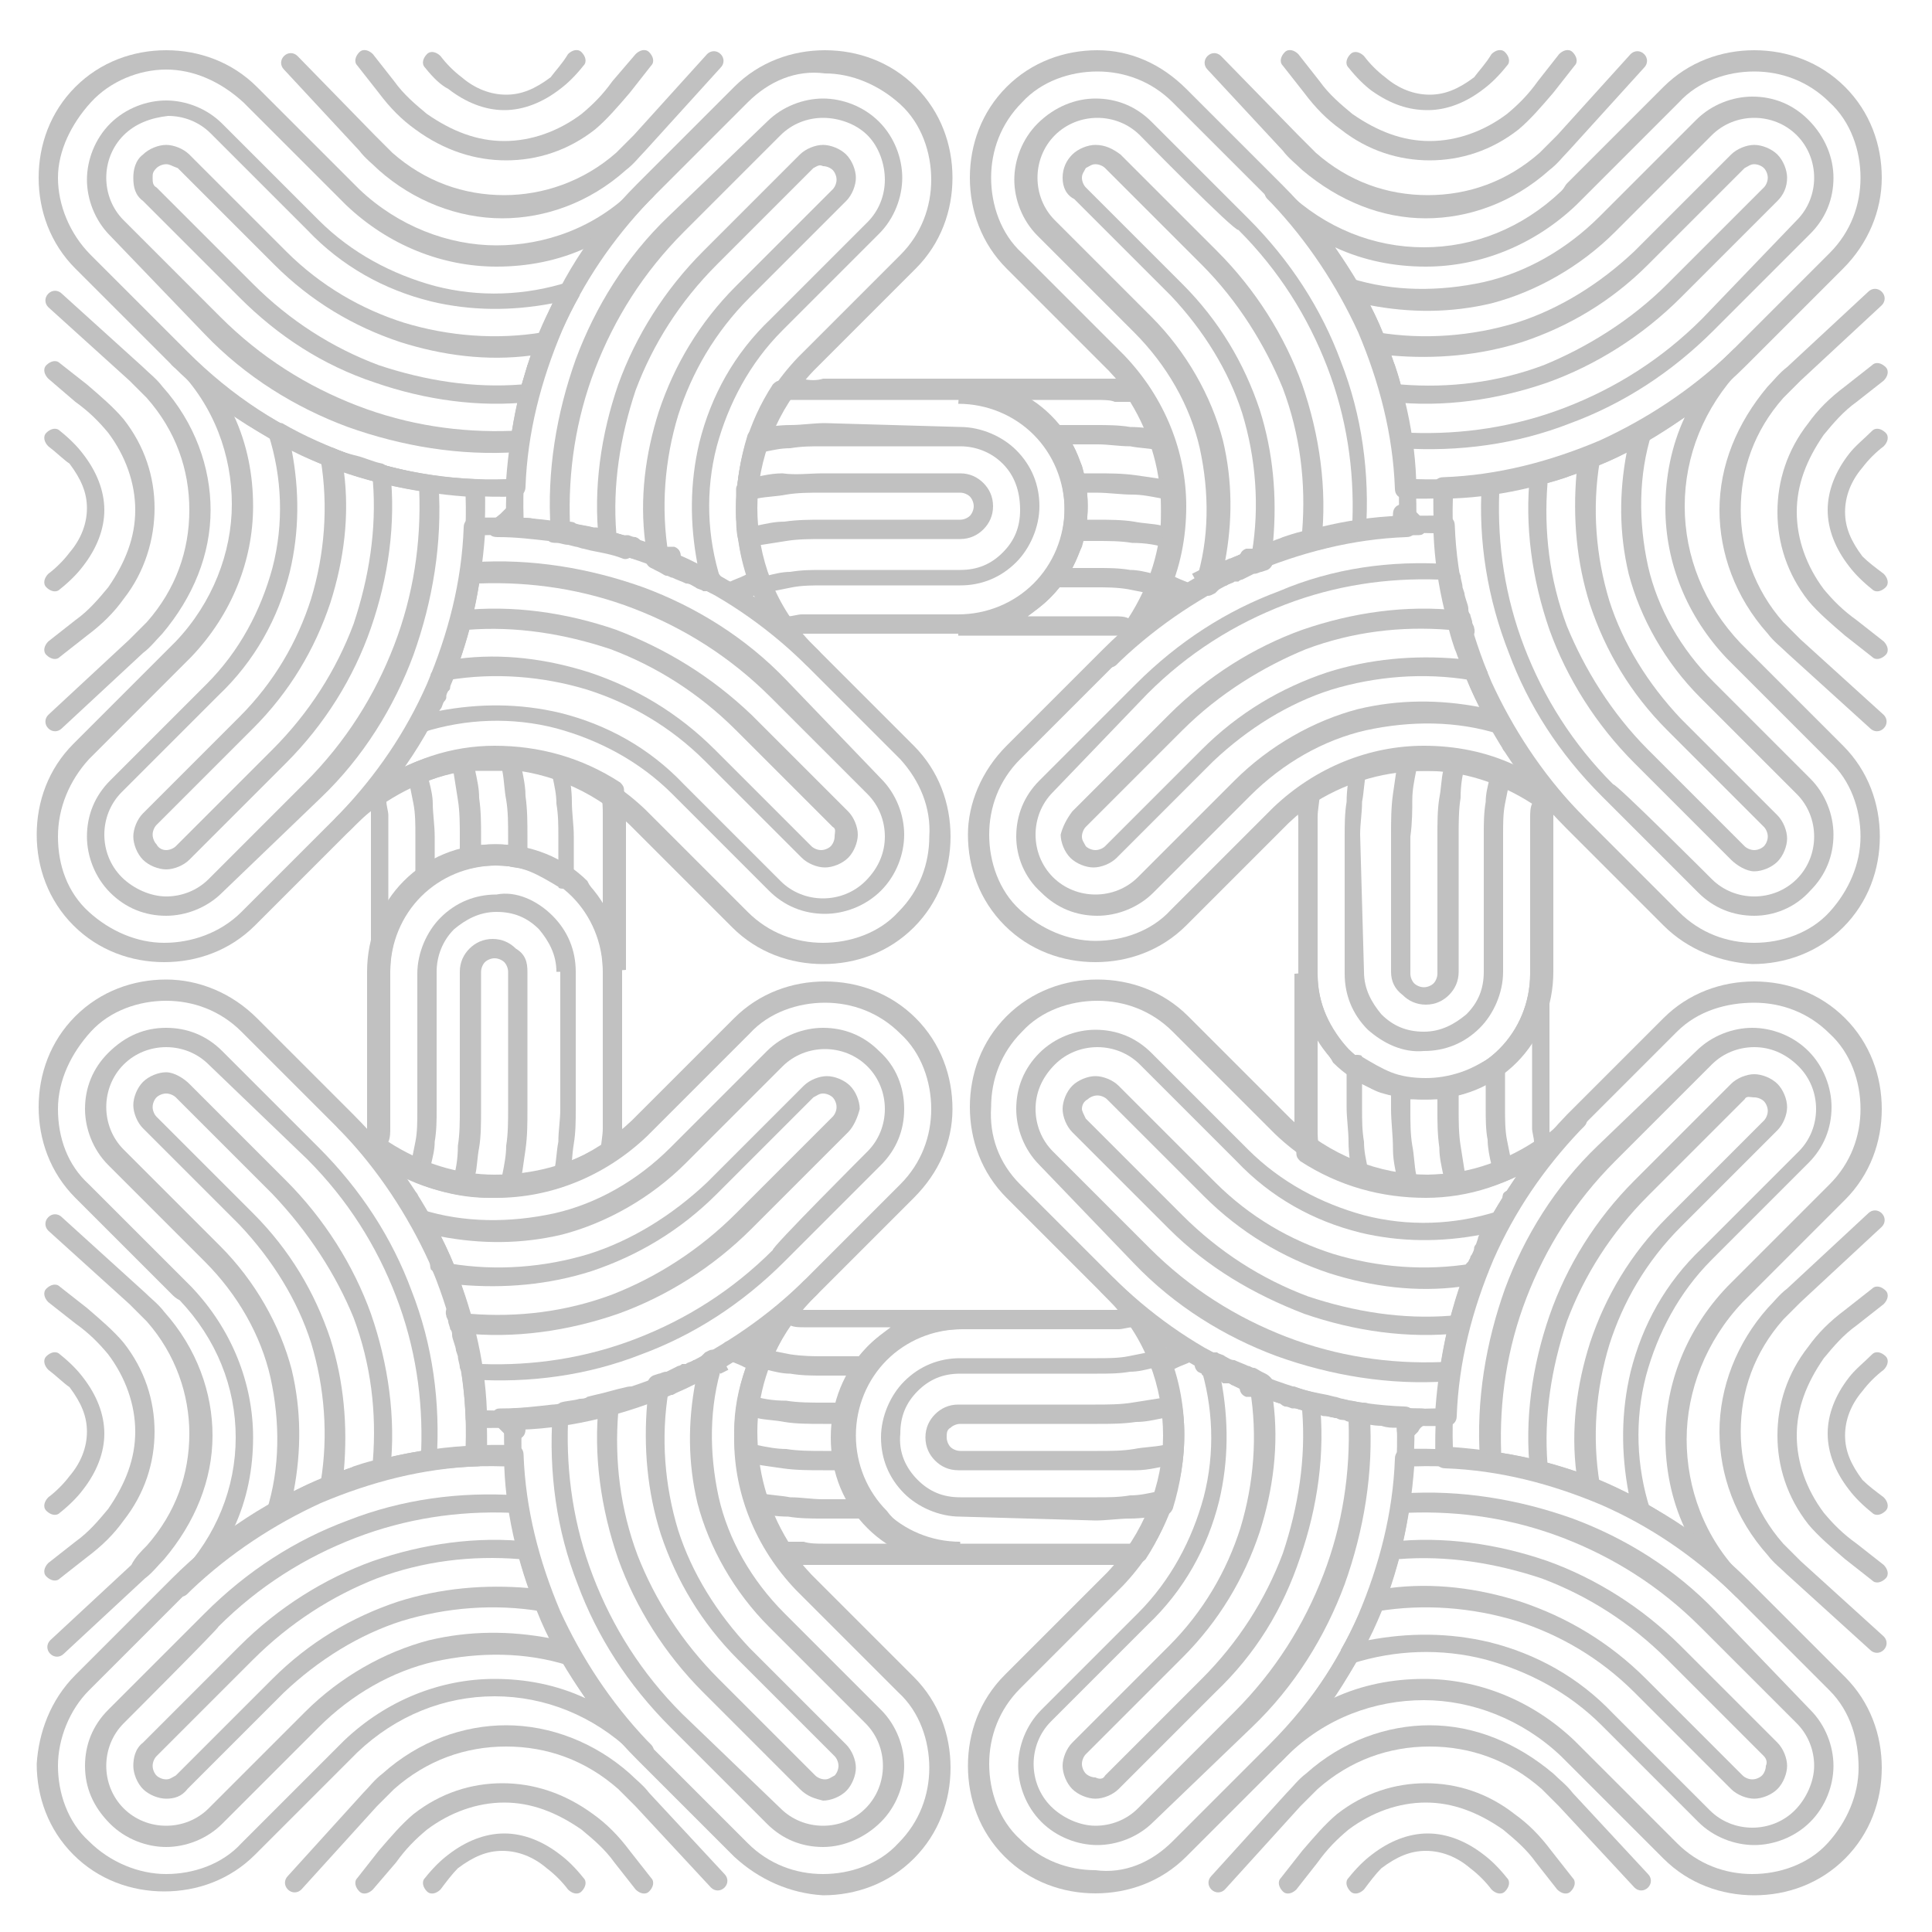 <?xml version="1.0" encoding="utf-8"?>
<!-- Generator: Adobe Illustrator 24.0.2, SVG Export Plug-In . SVG Version: 6.00 Build 0)  -->
<svg version="1.1" id="Capa_1" xmlns="http://www.w3.org/2000/svg" xmlns:xlink="http://www.w3.org/1999/xlink" x="0px" y="0px"
	 viewBox="0 0 100 100" style="enable-background:new 0 0 100 100;" xml:space="preserve">
<style type="text/css">
	.st0{fill:#C1C1C1;}
</style>
<g>
	<g>
		<path class="st0" d="M49.7,20.7h-7.1c-0.4,0-0.7,0-1.1,0c-0.3,0-0.5,0-0.8,0c-1.1,1.7-1.7,3.7-1.6,5.7c0,1.9,0.6,3.8,1.7,5.5
			c0.2,0,0.5-0.1,0.7-0.1c0.3,0,0.7,0,1,0l0,0h7.1c1.5,0,2.9-0.6,3.9-1.6s1.6-2.4,1.6-3.9l0,0c0-1.5-0.6-2.9-1.6-3.9
			S51.2,20.7,49.7,20.7L49.7,20.7z M42.6,19.6h7.1c1.8,0,3.5,0.7,4.7,1.9c1.2,1.2,1.9,2.8,1.9,4.7l0,0c0,1.8-0.7,3.5-1.9,4.7
			s-2.8,1.9-4.7,1.9h-7.1l0,0l0,0c-0.3,0-0.6,0-1,0c-0.3,0-0.6,0.1-0.9,0.1c-0.2,0-0.4,0-0.5-0.2c-1.4-1.9-2.1-4.1-2.1-6.3
			c0-2.3,0.6-4.5,1.9-6.5c0.1-0.1,0.2-0.2,0.4-0.2c0.4,0,0.7-0.1,1.1-0.1C41.9,19.7,42.3,19.7,42.6,19.6L42.6,19.6z M36.9,29.6
			L36.9,29.6c0.1,0.1,0.1,0.1,0.1,0.1l0,0l0.2,0.1l0.2,0.1L37,30.8l-0.2-0.1l-0.2-0.1l0,0h-0.1h-0.1c-0.1-0.1-0.3-0.1-0.4-0.2
			c-0.2-0.1-0.3-0.2-0.5-0.2l0,0c-0.2-0.1-0.5-0.2-0.7-0.3c-0.1,0-0.2-0.1-0.3-0.1s-0.2-0.1-0.4-0.2l-0.2-0.1
			c-0.2-0.1-0.4-0.3-0.4-0.5l0,0c0-0.1,0-0.1,0-0.2c0.1-0.3,0.4-0.4,0.7-0.3c0.2,0.1,0.5,0.2,0.7,0.3l0.2,0.1l0,0
			c0.2,0.1,0.3,0.1,0.5,0.2c0.1,0,0.2,0.1,0.3,0.1l0,0c0,0,0.1,0,0.1,0.1c0.1,0.1,0.3,0.1,0.4,0.2l0,0
			C36.6,29.4,36.7,29.5,36.9,29.6L36.9,29.6z M25.9,26.6c0.1-0.1,0.2-0.2,0.3-0.3c0.1-0.1,0.2-0.1,0.3-0.1c0.3,0,0.5,0.2,0.5,0.5
			v0.1c0.3,0,0.5,0,0.8,0.1c0.4,0,0.9,0.1,1.3,0.2l0,0l0,0c0.2,0,0.4,0.1,0.6,0.1l0,0c0.1,0,0.3,0,0.4,0.1l0,0
			c0.1,0,0.3,0.1,0.4,0.1l0,0c0.1,0,0.2,0.1,0.4,0.1l0,0c0.4,0.1,0.8,0.2,1.1,0.3c0.2,0,0.4,0.1,0.5,0.2c0.3,0.1,0.4,0.4,0.3,0.6
			c-0.1,0.3-0.4,0.4-0.6,0.3c-0.5-0.2-1.1-0.3-1.6-0.4l-0.4-0.1c-0.1,0-0.3-0.1-0.4-0.1l-0.4-0.1c-0.2,0-0.4-0.1-0.6-0.1
			c-0.1,0-0.3,0-0.4-0.1c-0.9-0.1-1.7-0.2-2.6-0.2c-0.1,0-0.3,0-0.4-0.1c-0.2-0.2-0.2-0.5,0-0.7L25.9,26.6L25.9,26.6z M31.2,42.2
			c0-0.4,0-0.7-0.1-1.1c0-0.1,0-0.2,0.1-0.3c0.2-0.2,0.5-0.3,0.7-0.1l0.2,0.1c0.2,0.1,0.3,0.3,0.2,0.5c0,0.3-0.1,0.6-0.1,0.9
			c0,0.2,0,0.4,0,0.6c0,0.1,0,0.3,0,0.4c0,0.3-0.2,0.5-0.5,0.5s-0.5-0.2-0.5-0.5v-0.3C31.2,42.7,31.2,42.4,31.2,42.2L31.2,42.2z"/>
		<path class="st0" d="M49.7,22.1c1.1,0,2.2,0.5,2.9,1.2c0.8,0.8,1.2,1.8,1.2,2.9s-0.5,2.2-1.2,2.9c-0.8,0.8-1.8,1.2-2.9,1.2l0,0
			h-7.1l0,0c-0.5,0-1.1,0-1.6,0.1s-1,0.2-1.5,0.3l-1.4,0.4l0,0c-0.2,0.1-0.3,0-0.5-0.1l0,0c-0.2-0.2-0.3-0.5-0.1-0.7
			c0.1-0.1,0.2-0.2,0.3-0.2c0.2-0.1,0.5-0.2,0.7-0.3l0.2-0.1c-0.4-1.1-0.6-2.2-0.6-3.3c0-1.3,0.2-2.6,0.6-3.9
			c0.1-0.2,0.2-0.3,0.4-0.3c0.6-0.1,1.2-0.2,1.8-0.2s1.2-0.1,1.8-0.1l0,0L49.7,22.1L49.7,22.1L49.7,22.1z M51.9,24
			c-0.6-0.6-1.4-0.9-2.2-0.9l0,0h-7.1l0,0c-0.6,0-1.1,0-1.7,0.1c-0.5,0-0.9,0.1-1.4,0.2c-0.3,1.1-0.5,2.2-0.4,3.3
			c0,1,0.2,2.1,0.6,3.1c0.4-0.1,0.8-0.2,1.2-0.2c0.6-0.1,1.1-0.1,1.7-0.1l0,0h7.1l0,0c0.9,0,1.6-0.3,2.2-0.9s0.9-1.3,0.9-2.2
			C52.8,25.4,52.5,24.6,51.9,24L51.9,24z M36.8,30.7l-0.2-0.1l0,0l-0.1-0.1c-0.1-0.1-0.2-0.2-0.2-0.3c-0.1,0-0.2,0-0.3,0l0,0
			L35.4,30c0,0,0,0-0.1,0c0,0,0,0-0.1,0c0,0-0.1,0-0.2-0.1l0,0l0,0c-0.2-0.1-0.4-0.2-0.6-0.3c-0.1,0-0.2-0.1-0.4-0.1l-0.3-0.1
			c-0.2-0.1-0.3-0.3-0.3-0.5c0-0.3,0.2-0.5,0.5-0.5c0.1,0,0.2,0,0.2,0c0.2,0.1,0.5,0.2,0.7,0.3c0.2,0.1,0.4,0.2,0.6,0.3l0,0
			c0.1,0,0.1,0.1,0.2,0.1c0,0,0,0,0.1,0c0,0,0,0,0.1,0h0.1l0,0l0.1,0.1l0,0l0.1,0.1l0,0h0.1l0,0c0.1,0.1,0.1,0.1,0.2,0.2
			c0.1,0,0.3,0,0.4,0h0.1c0,0,0.1,0,0.1,0.1l0,0l0.2,0.1l0,0c0.2,0.2,0.2,0.4,0.1,0.6C37.3,30.7,37,30.7,36.8,30.7L36.8,30.7
			L36.8,30.7L36.8,30.7z M32.2,28.7c-0.6-0.2-1.1-0.3-1.7-0.4c-0.5-0.1-0.9-0.2-1.3-0.3c-0.3,0-0.5-0.3-0.4-0.6
			c0-0.3,0.3-0.4,0.5-0.4l0,0c0,0,0,0,0.1,0s0.3,0,0.4,0.1c0.3,0.1,0.6,0.1,0.9,0.2h0.1l0,0c0.1,0,0.2,0,0.3,0.1
			c0.5,0.1,0.9,0.2,1.4,0.4l0,0l0,0c0.2,0.1,0.3,0.4,0.2,0.6C32.6,28.6,32.4,28.7,32.2,28.7L32.2,28.7z"/>
		<path class="st0" d="M49.7,25.5h-7.1l0,0c-0.7,0-1.3,0-1.9,0.1c-0.5,0.1-1,0.1-1.5,0.2c0,0.3,0,0.5,0,0.8c0,0.2,0,0.4,0,0.6
			c0.5-0.1,0.9-0.2,1.4-0.2c0.7-0.1,1.3-0.1,2-0.1l0,0h7.1l0,0c0.2,0,0.4-0.1,0.5-0.2l0,0c0.1-0.1,0.2-0.3,0.2-0.5s-0.1-0.4-0.2-0.5
			C50.1,25.6,49.9,25.5,49.7,25.5L49.7,25.5z M42.6,24.5h7.1c0.5,0,0.9,0.2,1.2,0.5l0,0c0.3,0.3,0.5,0.7,0.5,1.2s-0.2,0.9-0.5,1.2
			l0,0c-0.3,0.3-0.7,0.5-1.2,0.5l0,0h-7.1l0,0c-0.6,0-1.3,0-1.9,0.1c-0.6,0.1-1.3,0.2-1.9,0.3l0,0l0,0c-0.3,0-0.5-0.1-0.6-0.4
			c-0.1-0.4-0.1-0.9-0.1-1.3s0-0.9,0-1.3l0,0c0-0.2,0.2-0.4,0.4-0.5c0.7-0.1,1.3-0.3,2-0.3C41.2,24.6,41.9,24.5,42.6,24.5L42.6,24.5
			L42.6,24.5z M34.1,29.3L34.1,29.3c-0.3-0.1-0.4-0.4-0.3-0.7c0.1-0.2,0.4-0.4,0.6-0.3h0.1h0.1h0.1l0,0h0.1h0.1
			c0.3,0.1,0.4,0.4,0.3,0.7c-0.1,0.2-0.3,0.3-0.5,0.3c-0.1,0-0.1,0-0.2,0h-0.1c0,0,0,0-0.1,0C34.2,29.4,34.1,29.4,34.1,29.3
			L34.1,29.3L34.1,29.3z M32.1,27.8L32.1,27.8c0.1-0.1,0.3-0.1,0.4-0.1c0.1,0,0.2,0.1,0.4,0.1c0.3,0.1,0.4,0.4,0.3,0.6
			c-0.1,0.3-0.4,0.4-0.6,0.3l-0.3-0.1c-0.1,0-0.2-0.1-0.3-0.2C31.8,28.3,31.8,27.9,32.1,27.8z"/>
		<path class="st0" d="M31.2,50.3v-0.2c0-1.5-0.7-2.8-1.6-3.8c-1-1-2.4-1.6-3.9-1.6l0,0c-1.5,0-2.9,0.6-3.9,1.6s-1.6,2.4-1.6,3.9h-1
			v-7.1l0,0l0,0c0-0.3,0-0.6,0-1c0-0.3-0.1-0.6-0.1-0.9c0-0.2,0-0.4,0.2-0.5c1.9-1.4,4.1-2.1,6.3-2.1c2.3,0,4.5,0.6,6.5,1.9
			c0.1,0.1,0.2,0.2,0.2,0.4c0,0.4,0.1,0.7,0.1,1.1c0,0.4,0,0.8,0,1.1v7.1L31.2,50.3L31.2,50.3z M31.2,46.8v-3.5c0-0.4,0-0.7,0-1.1
			c0-0.3,0-0.5,0-0.8c-1.7-1.1-3.7-1.7-5.7-1.6c-1.9,0-3.8,0.6-5.5,1.7c0,0.2,0.1,0.5,0.1,0.7c0,0.3,0,0.7,0,1l0,0v3.5
			c0.3-0.4,0.6-0.8,0.9-1.1c1.2-1.2,2.8-1.9,4.7-1.9l0,0c1.8,0,3.5,0.7,4.7,1.9C30.6,46,30.9,46.4,31.2,46.8L31.2,46.8z"/>
		<path class="st0" d="M21.5,45.4v-2.2c0-0.5,0-1.1-0.1-1.6s-0.2-1-0.3-1.5c-0.1-0.3,0.1-0.5,0.3-0.6c1.2-0.5,2.5-0.8,3.8-0.8
			s2.6,0.2,3.9,0.6c0.2,0.1,0.3,0.2,0.3,0.4c0.1,0.6,0.2,1.2,0.2,1.8s0.1,1.2,0.1,1.8v2.2c0,0.3-0.2,0.5-0.5,0.5
			c-0.1,0-0.3,0-0.3-0.1c-0.5-0.3-1-0.6-1.5-0.8s-1.1-0.3-1.8-0.3c-0.6,0-1.2,0.1-1.8,0.3c-0.6,0.2-1.1,0.5-1.6,0.8
			c-0.2,0.2-0.5,0.1-0.7-0.1C21.5,45.6,21.5,45.5,21.5,45.4L21.5,45.4L21.5,45.4z M22.5,43.3v1.3c0.3-0.2,0.7-0.3,1.1-0.5
			c0.7-0.2,1.4-0.3,2.1-0.3s1.4,0.1,2.1,0.3c0.4,0.1,0.7,0.3,1.1,0.5v-1.3c0-0.6,0-1.1-0.1-1.7c0-0.5-0.1-0.9-0.2-1.4
			c-1.1-0.3-2.2-0.5-3.3-0.4c-1,0-2.1,0.2-3.1,0.6c0.1,0.4,0.2,0.8,0.2,1.2C22.4,42.1,22.5,42.7,22.5,43.3L22.5,43.3z M24.7,29.5
			c0.1,0.1,0.2,0.3,0.1,0.5c0,0.2-0.1,0.4-0.1,0.6l0,0l0,0l0,0l-0.1,0.3l0,0c0,0.3-0.1,0.6-0.2,0.9c0,0.1,0,0.2-0.1,0.3l0,0
			l-0.1,0.4c0,0,0,0,0,0.1s-0.1,0.2-0.1,0.3c-0.1,0.3-0.4,0.4-0.6,0.3c-0.3-0.1-0.4-0.4-0.3-0.6c0-0.1,0.1-0.2,0.1-0.3
			s0.1-0.3,0.1-0.4c0.1-0.4,0.2-0.8,0.3-1.2l0,0l0.1-0.3l0,0l0,0l0,0c0-0.2,0.1-0.4,0.1-0.6c0-0.3,0.3-0.5,0.6-0.4
			C24.6,29.4,24.6,29.4,24.7,29.5L24.7,29.5L24.7,29.5z M23.5,35l-0.1,0.2l0,0l0,0l0,0l-0.1,0.3l0,0l0,0l0,0v0.1
			c0,0.1-0.1,0.2-0.2,0.2c0,0.1,0,0.1,0,0.2c0,0,0,0,0,0.1S23,36.3,23,36.3l0,0l0,0l0,0c-0.1,0.1-0.1,0.3-0.2,0.4l0,0
			c-0.1,0.1-0.1,0.3-0.2,0.4c0,0,0,0,0,0.1l0,0c-0.1,0.2-0.2,0.3-0.3,0.5l0,0c-0.2,0.2-0.4,0.2-0.6,0.1c-0.2-0.1-0.3-0.4-0.3-0.6
			l0,0l0.1-0.2l0,0c0-0.1,0.1-0.2,0.1-0.2l0,0c0,0,0,0,0-0.1c0.1-0.3,0.3-0.5,0.4-0.8l0,0l0,0l0,0l0.1-0.2c0,0,0-0.1,0.1-0.1
			l0.1-0.1c0-0.1,0-0.2,0-0.3v-0.1l0.1-0.3l0,0l0,0l0,0l0.1-0.2l0,0c0.1-0.2,0.4-0.3,0.6-0.2C23.4,34.5,23.5,34.7,23.5,35L23.5,35
			L23.5,35z M21.5,38.8C21.4,39,21,39.1,20.8,39s-0.3-0.4-0.2-0.7l0,0c0.1-0.2,0.5-0.3,0.7-0.2C21.6,38.2,21.7,38.5,21.5,38.8
			L21.5,38.8L21.5,38.8z"/>
		<path class="st0" d="M26.3,43.8v-0.5c0-0.7,0-1.3-0.1-1.9c-0.1-0.5-0.1-1-0.2-1.5c-0.3,0-0.5,0-0.8,0c-0.2,0-0.4,0-0.6,0
			c0.1,0.5,0.2,0.9,0.2,1.4c0.1,0.7,0.1,1.3,0.1,2v0.5l0,0c0.2,0,0.4,0,0.7,0C25.8,43.7,26,43.7,26.3,43.8L26.3,43.8L26.3,43.8z
			 M27.3,43.3v1.1l0,0v0.1c-0.1,0.3-0.3,0.5-0.6,0.4c-0.2,0-0.4-0.1-0.6-0.1s-0.4,0-0.6,0s-0.4,0-0.6,0s-0.3,0-0.5,0.1h-0.1
			c-0.3,0-0.5-0.2-0.5-0.5v-1.1c0-0.6,0-1.3-0.1-1.9c-0.1-0.6-0.2-1.3-0.3-1.9l0,0l0,0c0-0.3,0.1-0.5,0.4-0.6
			c0.4-0.1,0.9-0.1,1.3-0.1s0.9,0,1.3,0l0,0c0.2,0,0.4,0.2,0.5,0.4c0.1,0.7,0.3,1.3,0.3,2C27.3,41.9,27.3,42.6,27.3,43.3L27.3,43.3z
			 M23.3,35.3L23.3,35.3c-0.1,0.3-0.4,0.4-0.7,0.3c-0.3-0.1-0.4-0.4-0.3-0.7c0,0,0-0.1,0.1-0.1l0,0l0.1-0.2c0.1-0.3,0.4-0.4,0.7-0.3
			c0.3,0.1,0.4,0.4,0.3,0.7l-0.1,0.2l0,0L23.3,35.3L23.3,35.3z"/>
		<path class="st0" d="M12.5,47.2l5-5c2.3-2.3,4-4.9,5.1-7.8c1.1-2.8,1.6-5.8,1.5-8.7c-2.7-0.2-5.5-0.8-8-1.9
			c-1.4-0.6-2.7-1.4-4-2.3c0.7,1.5,1,3.1,1,4.7c0,2.8-1.1,5.6-3.2,7.8c-0.1,0.1-0.2,0.2-0.3,0.3l0,0l-5,5c-1,1.1-1.6,2.5-1.6,4
			s0.5,2.9,1.6,3.9s2.5,1.6,3.9,1.6S11.4,48.3,12.5,47.2L12.5,47.2z M18.2,42.9l-5,5c-1.3,1.3-3,1.9-4.7,1.9s-3.4-0.6-4.7-1.9
			c-1.3-1.3-1.9-3-1.9-4.7s0.6-3.4,1.9-4.7l5-5l0,0l0,0c0.1-0.1,0.2-0.2,0.3-0.3c1.9-2,2.9-4.6,2.9-7.1S11.1,21,9.1,19
			c0,0.1-0.1,0-0.2-0.1c-0.2-0.2-0.2-0.5,0-0.7s0.5-0.2,0.7,0l0.2,0.2c2,1.9,4.2,3.4,6.7,4.5c2.6,1.1,5.3,1.8,8.1,1.9
			c0.3,0,0.5,0.2,0.5,0.5c0.1,3.2-0.4,6.5-1.6,9.6C22.4,37.8,20.6,40.6,18.2,42.9L18.2,42.9z"/>
		<path class="st0" d="M11.5,46.2c-0.8,0.8-1.9,1.2-2.9,1.2c-1.1,0-2.1-0.4-2.9-1.2s-1.2-1.9-1.2-2.9c0-1.1,0.4-2.1,1.2-2.9l5-5
			c1.7-1.7,2.8-3.8,3.4-6l0,0c0.6-2.3,0.5-4.7-0.2-6.9c-0.1-0.3,0.1-0.5,0.3-0.6c0.1,0,0.3,0,0.4,0l0,0c1.2,0.7,2.4,1.2,3.7,1.7
			c1.3,0.4,2.6,0.8,4,1c0.3,0,0.4,0.3,0.4,0.5c0.2,3-0.3,6-1.3,8.8c-1,2.7-2.6,5.3-4.8,7.4L11.5,46.2L11.5,46.2z M8.6,46.4
			c0.8,0,1.6-0.3,2.2-0.9l5-5c2.1-2.1,3.6-4.5,4.6-7.1s1.4-5.3,1.3-8c-1.3-0.2-2.5-0.5-3.7-0.9c-1-0.3-1.9-0.7-2.9-1.2
			c0.4,2.1,0.4,4.2-0.1,6.3c-0.6,2.4-1.8,4.6-3.7,6.4l-5,5c-0.6,0.6-0.9,1.4-0.9,2.2s0.3,1.6,0.9,2.2S7.8,46.4,8.6,46.4L8.6,46.4z"
			/>
		<path class="st0" d="M9.1,43.8l5-5c1.9-1.9,3.3-4.1,4.2-6.5c0.8-2.4,1.2-4.9,1-7.4c-0.3-0.1-0.7-0.2-1-0.3
			c-0.2-0.1-0.3-0.1-0.5-0.2c0.3,2.3,0,4.6-0.7,6.8c-0.8,2.4-2.1,4.6-4,6.5l-5,5C8,42.8,7.9,43,7.9,43.2s0.1,0.4,0.2,0.5
			C8.2,43.9,8.4,44,8.6,44S9,43.9,9.1,43.8L9.1,43.8z M14.8,39.5l-5,5C9.5,44.8,9,45,8.6,45s-0.9-0.2-1.2-0.5
			c-0.3-0.3-0.5-0.8-0.5-1.2s0.2-0.9,0.5-1.2l5-5c1.8-1.8,3-3.9,3.7-6.1c0.7-2.3,0.9-4.8,0.5-7.2c0-0.1,0-0.2,0-0.3
			c0.1-0.3,0.4-0.4,0.7-0.3c0.4,0.2,0.8,0.3,1.2,0.4c0.4,0.1,0.8,0.3,1.3,0.4c0.2,0.1,0.4,0.2,0.4,0.4c0.3,2.7-0.1,5.5-1,8.1
			C18.3,35.1,16.8,37.5,14.8,39.5L14.8,39.5z"/>
		<path class="st0" d="M4.7,13.2l5,5c2.3,2.3,4.9,4,7.8,5.1c2.8,1.1,5.8,1.6,8.7,1.5c0.2-2.7,0.8-5.5,1.9-8c0.6-1.4,1.4-2.7,2.3-4
			c-1.5,0.7-3.1,1-4.7,1c-2.8,0-5.6-1.1-7.8-3.2c-0.1-0.1-0.2-0.2-0.3-0.3l0,0l-5-5c-1.2-1.1-2.6-1.7-4-1.7S5.7,4.2,4.7,5.3
			S3,7.8,3,9.2S3.6,12.1,4.7,13.2L4.7,13.2z M8.9,18.9l-5-5C2.6,12.6,2,10.9,2,9.2s0.6-3.4,1.9-4.7s3-1.9,4.7-1.9s3.4,0.6,4.7,1.9
			l5,5l0,0l0,0c0.1,0.1,0.2,0.2,0.3,0.3c2,1.9,4.6,2.9,7.1,2.9s5.1-0.9,7.1-2.9c0.1-0.1,0.2-0.2,0.3-0.3c0.2-0.2,0.5-0.2,0.7,0
			s0.2,0.5,0,0.7l-0.2,0.2c-1.9,2-3.4,4.2-4.5,6.7c-1.1,2.6-1.8,5.3-1.9,8.1c0,0.3-0.2,0.5-0.5,0.5c-3.2,0.1-6.5-0.4-9.6-1.6
			C14.1,23,11.3,21.3,8.9,18.9L8.9,18.9z"/>
		<path class="st0" d="M5.7,12.2c-0.8-0.8-1.2-1.9-1.2-2.9s0.4-2.1,1.2-2.9s1.9-1.2,2.9-1.2s2.1,0.4,2.9,1.2l5,5
			c1.7,1.7,3.8,2.8,6,3.4c2.3,0.6,4.7,0.5,6.9-0.2c0.3-0.1,0.5,0.1,0.6,0.3c0,0.1,0,0.3,0,0.4l0,0c-0.7,1.2-1.2,2.4-1.7,3.7
			c-0.4,1.3-0.8,2.6-1,4c0,0.3-0.3,0.4-0.5,0.4c-3,0.2-6-0.3-8.8-1.3c-2.7-1-5.3-2.6-7.4-4.8L5.7,12.2L5.7,12.2z M5.5,9.2
			c0,0.8,0.3,1.6,0.9,2.2l5,5c2.1,2.1,4.5,3.6,7.1,4.6s5.3,1.4,8,1.3c0.2-1.3,0.5-2.5,0.9-3.7c0.3-1,0.7-1.9,1.2-2.9
			c-2.1,0.4-4.2,0.4-6.3-0.1c-2.4-0.6-4.6-1.8-6.4-3.7l-5-5C10.3,6.3,9.5,6,8.7,6C7.8,6.1,7,6.4,6.4,7S5.5,8.4,5.5,9.2z"/>
		<path class="st0" d="M8.1,9.7l5,5c1.9,1.9,4.1,3.3,6.5,4.2c2.4,0.8,4.9,1.2,7.4,1c0.1-0.3,0.2-0.6,0.3-1c0.1-0.2,0.1-0.3,0.2-0.5
			c-2.3,0.3-4.6,0-6.8-0.7c-2.4-0.8-4.6-2.1-6.5-4l-5-5C8.9,8.6,8.8,8.5,8.6,8.5S8.2,8.6,8.1,8.7C7.9,8.9,7.9,9,7.9,9.2
			S7.9,9.6,8.1,9.7L8.1,9.7z M12.4,15.4l-5-5C7,10.1,6.9,9.7,6.9,9.2C6.9,8.8,7,8.3,7.4,8l0,0c0.3-0.3,0.8-0.5,1.2-0.5
			C9,7.5,9.5,7.7,9.8,8l5,5c1.8,1.8,3.9,3,6.1,3.7c2.3,0.7,4.8,0.9,7.2,0.5c0.1,0,0.2,0,0.3,0c0.3,0.1,0.4,0.4,0.3,0.7
			c-0.2,0.4-0.3,0.8-0.4,1.2c-0.1,0.4-0.3,0.8-0.4,1.3c-0.1,0.2-0.2,0.4-0.4,0.4c-2.7,0.3-5.5-0.1-8.1-1
			C16.7,18.9,14.4,17.4,12.4,15.4L12.4,15.4z"/>
		<path class="st0" d="M38.7,5.3l-5,5c-2.3,2.3-4,4.9-5.1,7.8c-1.1,2.8-1.6,5.8-1.5,8.7c2.7,0.2,5.5,0.8,8,1.9
			c1.4,0.6,2.7,1.4,4,2.3c-0.7-1.5-1-3.1-1-4.7c0-2.8,1.1-5.6,3.2-7.8c0.1-0.1,0.2-0.2,0.3-0.3l0,0l5-5c1.1-1.1,1.6-2.5,1.6-3.9l0,0
			c0-1.4-0.5-2.9-1.6-3.9s-2.5-1.6-3.9-1.6C41.2,3.6,39.8,4.2,38.7,5.3L38.7,5.3z M33,9.5l5-5c1.3-1.3,3-1.9,4.7-1.9
			s3.4,0.6,4.7,1.9s1.9,3,1.9,4.7l0,0c0,1.7-0.6,3.4-1.9,4.7l-5,5l0,0l0,0c-0.1,0.1-0.2,0.2-0.3,0.3c-1.9,2-2.9,4.6-2.9,7.1
			s0.9,5.1,2.9,7.1c0.1,0.1,0.2,0.2,0.3,0.3c0.2,0.2,0.2,0.5,0,0.7s-0.5,0.2-0.7,0l-0.2-0.2c-2-1.9-4.2-3.4-6.7-4.5
			c-2.6-1.1-5.3-1.8-8.1-1.9c-0.3,0-0.5-0.2-0.5-0.5c-0.1-3.2,0.4-6.5,1.6-9.6C28.8,14.7,30.6,11.9,33,9.5L33,9.5z"/>
		<path class="st0" d="M39.7,6.3c0.8-0.8,1.9-1.2,2.9-1.2s2.1,0.4,2.9,1.2c0.8,0.8,1.2,1.9,1.2,2.9s-0.4,2.1-1.2,2.9l-5,5
			c-1.7,1.7-2.8,3.8-3.4,6l0,0c-0.6,2.3-0.5,4.7,0.2,6.9c0.1,0.3-0.1,0.6-0.3,0.6c-0.1,0-0.3,0-0.4,0l0,0c-1.2-0.7-2.4-1.2-3.7-1.7
			c-1.3-0.4-2.6-0.8-4-1c-0.3,0-0.4-0.3-0.4-0.5c-0.2-3,0.3-6,1.3-8.8c1-2.7,2.6-5.3,4.8-7.4L39.7,6.3L39.7,6.3z M42.6,6.1
			c-0.8,0-1.6,0.3-2.2,0.9l-5,5c-2.1,2.1-3.6,4.5-4.6,7.1s-1.4,5.3-1.3,8c1.3,0.2,2.5,0.5,3.7,0.9c1,0.3,1.9,0.7,2.9,1.2
			c-0.4-2.1-0.4-4.2,0.1-6.3c0.6-2.4,1.8-4.6,3.7-6.4l5-5c0.6-0.6,0.9-1.4,0.9-2.2S45.5,7.6,44.9,7S43.4,6.1,42.6,6.1z"/>
		<path class="st0" d="M42.1,8.7l-5,5c-1.9,1.9-3.3,4.1-4.2,6.5c-0.8,2.4-1.2,4.9-1,7.4c0.3,0.1,0.6,0.2,1,0.3
			c0.2,0.1,0.3,0.1,0.5,0.2c-0.3-2.3,0-4.6,0.7-6.8c0.8-2.4,2.1-4.6,4-6.5l5-5c0.1-0.1,0.2-0.3,0.2-0.5s-0.1-0.4-0.2-0.5
			c-0.1-0.1-0.3-0.2-0.5-0.2C42.4,8.5,42.3,8.6,42.1,8.7L42.1,8.7L42.1,8.7z M36.4,13l5-5l0,0c0.3-0.3,0.8-0.5,1.2-0.5
			s0.9,0.2,1.2,0.5s0.5,0.8,0.5,1.2s-0.2,0.9-0.5,1.2l-5,5c-1.8,1.8-3,3.9-3.7,6.1c-0.7,2.3-0.9,4.8-0.5,7.2c0,0.1,0,0.2,0,0.3
			c-0.1,0.3-0.4,0.4-0.7,0.3c-0.4-0.2-0.8-0.3-1.2-0.4s-0.8-0.3-1.3-0.4C31.2,28.4,31,28.2,31,28c-0.3-2.7,0.1-5.5,1-8.1
			C32.9,17.4,34.4,15,36.4,13L36.4,13z"/>
		<path class="st0" d="M46.6,39.3l-5-5c-2.3-2.3-4.9-4-7.8-5.1c-2.8-1.1-5.8-1.6-8.7-1.5c-0.2,2.7-0.8,5.5-1.9,8
			c-0.6,1.4-1.4,2.7-2.3,4c1.5-0.7,3.1-1,4.7-1c2.8,0,5.6,1.1,7.8,3.2c0.1,0.1,0.2,0.2,0.3,0.3l0,0l5,5c1.1,1.1,2.5,1.6,3.9,1.6
			s2.9-0.5,3.9-1.6c1.1-1.1,1.6-2.5,1.6-3.9C48.2,41.8,47.6,40.4,46.6,39.3L46.6,39.3z M42.3,33.6l5,5c1.3,1.3,1.9,3,1.9,4.7
			s-0.6,3.4-1.9,4.7c-1.3,1.3-3,1.9-4.7,1.9s-3.4-0.6-4.7-1.9l-5-5l0,0l0,0c-0.1-0.1-0.2-0.2-0.3-0.3c-2-1.9-4.6-2.9-7.1-2.9
			s-5.1,0.9-7.1,2.9c-0.1,0.1-0.2,0.2-0.3,0.3c-0.2,0.2-0.5,0.2-0.7,0s-0.2-0.5,0-0.7l0.2-0.2c1.9-2,3.4-4.2,4.5-6.7
			c1.1-2.6,1.8-5.3,1.9-8.1c0-0.3,0.2-0.5,0.5-0.5c3.2-0.1,6.5,0.4,9.6,1.6C37.2,29.5,39.9,31.2,42.3,33.6L42.3,33.6z"/>
		<path class="st0" d="M45.6,40.3c0.8,0.8,1.2,1.9,1.2,2.9s-0.4,2.1-1.2,2.9c-0.8,0.8-1.9,1.2-2.9,1.2c-1.1,0-2.1-0.4-2.9-1.2l-5-5
			c-1.7-1.7-3.8-2.8-6-3.4l0,0c-2.3-0.6-4.7-0.5-6.9,0.2c-0.3,0.1-0.5-0.1-0.6-0.3c0-0.1,0-0.3,0-0.4l0,0c0.7-1.2,1.2-2.4,1.7-3.7
			c0.4-1.3,0.8-2.6,1-4c0-0.3,0.3-0.4,0.5-0.4c3-0.2,6,0.3,8.8,1.3c2.7,1,5.3,2.6,7.4,4.8L45.6,40.3L45.6,40.3z M45.8,43.3
			c0-0.8-0.3-1.6-0.9-2.2l-5-5c-2.1-2.1-4.5-3.6-7.1-4.6c-2.6-1-5.3-1.4-8-1.3c-0.2,1.3-0.5,2.5-0.9,3.7c-0.3,1-0.7,1.9-1.2,2.9
			c2.1-0.4,4.2-0.4,6.3,0.1c2.4,0.6,4.6,1.8,6.4,3.7l5,5c0.6,0.6,1.4,0.9,2.2,0.9s1.6-0.3,2.2-0.9C45.5,44.9,45.8,44.1,45.8,43.3
			L45.8,43.3z"/>
		<path class="st0" d="M43.1,42.8l-5-5c-1.9-1.9-4.1-3.3-6.5-4.2c-2.4-0.8-4.9-1.2-7.4-1c-0.1,0.3-0.2,0.6-0.3,1
			c-0.1,0.2-0.1,0.3-0.2,0.5c2.3-0.3,4.6,0,6.8,0.7c2.4,0.8,4.6,2.1,6.5,4l5,5c0.1,0.1,0.3,0.2,0.5,0.2s0.4-0.1,0.5-0.2
			c0.1-0.1,0.2-0.3,0.2-0.5S43.3,42.9,43.1,42.8L43.1,42.8z M38.9,37l5,5c0.3,0.3,0.5,0.8,0.5,1.2s-0.2,0.9-0.5,1.2
			s-0.8,0.5-1.2,0.5s-0.9-0.2-1.2-0.5l-5-5c-1.8-1.8-3.9-3-6.1-3.7c-2.3-0.7-4.8-0.9-7.2-0.5c-0.1,0-0.2,0-0.3,0
			c-0.3-0.1-0.4-0.4-0.3-0.7c0.2-0.4,0.3-0.8,0.4-1.2s0.3-0.8,0.4-1.3c0.1-0.2,0.2-0.4,0.4-0.4c2.7-0.3,5.5,0.1,8.1,1
			C34.5,33.6,36.8,35,38.9,37L38.9,37z"/>
		<path class="st0" d="M49.7,19.6h7.1c0.3,0,0.7,0,1.1,0c0.4,0,0.7,0,1.1,0.1c0.2,0,0.3,0.1,0.4,0.2c1.3,2,2,4.2,1.9,6.5
			c0,2.2-0.7,4.4-2.1,6.3C59,32.9,58.8,33,58.6,33c-0.3-0.1-0.6-0.1-0.9-0.1c-0.3,0-0.6,0-1,0l0,0l0,0h-7.1v-1
			c1.5,0,2.9-0.6,3.9-1.6s1.6-2.4,1.6-3.9l0,0c0-1.5-0.6-2.9-1.6-3.9s-2.4-1.6-3.9-1.6L49.7,19.6L49.7,19.6z M56.7,20.7h-3.5
			c0.4,0.3,0.8,0.6,1.1,0.9c1.2,1.2,1.9,2.8,1.9,4.7l0,0c0,1.8-0.7,3.5-1.9,4.7c-0.3,0.3-0.7,0.6-1.1,0.9h3.5l0,0c0.4,0,0.7,0,1,0
			c0.2,0,0.5,0,0.7,0.1c1.1-1.7,1.7-3.6,1.7-5.5c0-2-0.5-3.9-1.6-5.7c-0.3,0-0.5,0-0.8,0C57.5,20.7,57.1,20.7,56.7,20.7L56.7,20.7z
			 M62.4,29.6L62.4,29.6c0.2-0.1,0.3-0.2,0.5-0.3l0,0c0.1-0.1,0.3-0.1,0.4-0.2c0,0,0.1,0,0.1-0.1l0,0c0.1,0,0.2-0.1,0.3-0.1
			c0.2-0.1,0.3-0.1,0.5-0.2l0,0l0.2-0.1c0.2-0.1,0.5-0.2,0.7-0.3c0.3-0.1,0.6,0,0.7,0.3c0,0.1,0,0.1,0,0.2l0,0
			c0,0.2-0.1,0.4-0.4,0.5l-0.2,0.1c-0.1,0-0.2,0.1-0.4,0.2c-0.1,0-0.2,0.1-0.3,0.1c-0.1,0-0.2,0.1-0.3,0.1c-0.2,0.1-0.3,0.1-0.5,0.2
			l0,0c-0.2,0.1-0.3,0.2-0.5,0.2c-0.1,0.1-0.3,0.1-0.4,0.2h-0.1h-0.1l0,0l-0.2,0.1l-0.2,0.1l-0.5-0.9l0.2-0.1l0.2-0.1l0,0
			C62.3,29.7,62.3,29.6,62.4,29.6L62.4,29.6L62.4,29.6z M73.1,26.3c0.1,0.1,0.2,0.2,0.3,0.3l0.3,0.3c0.2,0.2,0.2,0.5,0,0.7
			c-0.1,0.1-0.2,0.1-0.4,0.1c-0.9,0-1.7,0.1-2.6,0.2c-0.1,0-0.3,0-0.4,0.1c-0.3,0.1-0.7,0.1-1,0.2c-0.1,0-0.3,0-0.4,0.1l-0.4,0.1
			c-0.5,0.1-1.1,0.3-1.6,0.4c-0.3,0.1-0.6-0.1-0.6-0.3s0.1-0.6,0.3-0.6c0.2-0.1,0.3-0.1,0.5-0.2c0.4-0.1,0.8-0.2,1.1-0.3l0,0
			c0.1,0,0.2-0.1,0.4-0.1l0,0c0.1,0,0.3-0.1,0.4-0.1l0,0c0.1,0,0.3-0.1,0.4-0.1l0,0c0.2,0,0.4-0.1,0.6-0.1l0,0l0,0
			c0.4-0.1,0.8-0.1,1.3-0.2c0.3,0,0.5,0,0.8-0.1v-0.1c0-0.3,0.2-0.5,0.5-0.5C72.9,26.1,73,26.2,73.1,26.3L73.1,26.3z M68.3,41.2
			c0,0.3-0.1,0.7-0.1,1.1c0,0.2,0,0.5,0,0.8v0.3c0,0.3-0.2,0.5-0.5,0.5s-0.5-0.2-0.5-0.5c0-0.1,0-0.3,0-0.4c0-0.2,0-0.4,0-0.6
			c0-0.3-0.1-0.6-0.1-0.9c0-0.2,0.1-0.4,0.2-0.5l0.2-0.1c0.2-0.2,0.5-0.1,0.7,0.1C68.3,40.9,68.3,41.1,68.3,41.2L68.3,41.2z"/>
		<path class="st0" d="M55.5,29.4h1.3l0,0c0.6,0,1.1,0,1.7,0.1c0.4,0,0.8,0.1,1.2,0.2c0.4-1,0.5-2,0.6-3.1c0-1.1-0.1-2.2-0.4-3.3
			c-0.4-0.1-0.9-0.1-1.4-0.2c-0.6,0-1.1-0.1-1.7-0.1l0,0h-1.3c0.2,0.3,0.3,0.7,0.5,1.1c0.2,0.7,0.3,1.4,0.3,2.1s-0.1,1.4-0.3,2.1
			C55.8,28.7,55.7,29,55.5,29.4L55.5,29.4z M56.7,30.4h-2.2c-0.1,0-0.2,0-0.3-0.1c-0.2-0.2-0.3-0.5-0.1-0.7c0.4-0.5,0.6-1,0.8-1.6
			c0.2-0.5,0.3-1.1,0.3-1.8c0-0.6-0.1-1.2-0.3-1.8c-0.2-0.6-0.5-1.1-0.8-1.6C54,22.7,54,22.6,54,22.5c0-0.3,0.2-0.5,0.5-0.5h2.2l0,0
			c0.6,0,1.2,0,1.8,0.1c0.6,0,1.2,0.1,1.8,0.2c0.2,0,0.3,0.2,0.4,0.3c0.4,1.3,0.6,2.6,0.6,3.9c0,1.1-0.2,2.2-0.6,3.3l0.2,0.1
			c0.2,0.1,0.5,0.2,0.7,0.3c0.1,0,0.2,0.1,0.3,0.2c0.2,0.2,0.1,0.5-0.1,0.7l0,0c-0.1,0.1-0.3,0.1-0.5,0.1l0,0l-1.4-0.4
			c-0.5-0.1-1-0.2-1.5-0.3C57.8,30.4,57.3,30.4,56.7,30.4L56.7,30.4L56.7,30.4z M62.1,29.8l0.2-0.1l0,0c0,0,0.1,0,0.1-0.1
			c0,0,0,0,0.1,0c0.1-0.1,0.3-0.1,0.4,0c0-0.1,0.1-0.2,0.2-0.2l0,0h0.1l0,0l0.1-0.1l0,0l0.1-0.1l0,0h0.1c0,0,0,0,0.1,0
			c0,0,0,0,0.1,0s0.1,0,0.2-0.1l0,0l0,0c0.2-0.1,0.4-0.2,0.6-0.3c0.2-0.1,0.5-0.2,0.7-0.3c0.1,0,0.1,0,0.2,0c0.3,0,0.5,0.2,0.5,0.5
			c0,0.2-0.1,0.4-0.3,0.5l-0.3,0.1c-0.1,0-0.2,0.1-0.4,0.1c-0.2,0.1-0.4,0.2-0.6,0.3l0,0l0,0c0,0-0.1,0-0.2,0.1c0,0,0,0-0.1,0
			c0,0,0,0-0.1,0c-0.1,0.1-0.3,0.1-0.4,0.2l0,0c-0.1,0-0.2,0-0.3,0c0,0.1-0.1,0.2-0.2,0.3l-0.1,0.1l0,0l-0.2,0.1l0,0
			c-0.2,0.1-0.5,0-0.6-0.2C61.9,30.2,61.9,29.9,62.1,29.8L62.1,29.8L62.1,29.8z M67,27.7c0.4-0.1,0.8-0.2,1.2-0.3
			c0.1,0,0.3-0.1,0.4-0.1l0,0c0.3-0.1,0.7-0.1,1-0.2c0.1,0,0.3,0,0.4-0.1c0,0,0,0,0.1,0l0,0c0.3,0,0.5,0.2,0.5,0.4
			c0,0.3-0.1,0.5-0.4,0.6c-0.4,0.1-0.9,0.1-1.3,0.3c-0.5,0.1-1.2,0.3-1.7,0.4l0,0c-0.2,0-0.5-0.1-0.5-0.4s0-0.5,0.2-0.6l0,0l0,0
			C66.9,27.7,67,27.7,67,27.7z"/>
		<path class="st0" d="M55.6,24.5h1.1c0.7,0,1.4,0,2.1,0.1c0.7,0.1,1.4,0.2,2,0.3c0.2,0,0.4,0.2,0.4,0.5l0,0c0,0.4,0,0.9,0,1.3
			s-0.1,0.9-0.1,1.3c0,0.3-0.3,0.5-0.6,0.4l0,0l0,0c-0.6-0.2-1.2-0.3-1.9-0.3C58,28,57.4,28,56.7,28h-1.1c-0.3,0-0.5-0.2-0.5-0.5
			v-0.1c0-0.2,0.1-0.3,0.1-0.5s0-0.4,0-0.6s0-0.4,0-0.6s0-0.4-0.1-0.5C55,24.9,55.2,24.7,55.6,24.5C55.6,24.5,55.6,24.5,55.6,24.5
			L55.6,24.5L55.6,24.5z M56.7,25.5h-0.5l0,0c0,0.2,0,0.5,0,0.7s0,0.4,0,0.7l0,0h0.5c0.7,0,1.4,0,2,0.1c0.5,0.1,1,0.1,1.4,0.2
			c0-0.2,0-0.4,0-0.6c0-0.3,0-0.5,0-0.8c-0.5-0.1-1-0.2-1.5-0.2C58,25.6,57.4,25.5,56.7,25.5z M65.3,29.3L65.3,29.3
			c-0.1,0-0.1,0.1-0.2,0.1c0,0,0,0-0.1,0h-0.1c-0.1,0-0.1,0-0.2,0c-0.2,0-0.4-0.1-0.5-0.3c-0.1-0.3,0-0.6,0.3-0.7h0.1h0.1l0,0h0.1
			h0.1H65c0.3-0.1,0.5,0.1,0.6,0.3C65.7,29,65.6,29.2,65.3,29.3L65.3,29.3L65.3,29.3z M67.3,27.8c0.2,0.2,0.3,0.5,0.1,0.7
			c-0.1,0.1-0.2,0.2-0.3,0.2l-0.3,0.1c-0.3,0.1-0.6-0.1-0.6-0.3c-0.1-0.3,0.1-0.6,0.3-0.6c0.1,0,0.2-0.1,0.4-0.1
			C67,27.7,67.2,27.7,67.3,27.8L67.3,27.8z"/>
		<path class="st0" d="M67.2,50.3v-7.1c0-0.3,0-0.7,0-1.1c0-0.4,0-0.7,0.1-1.1c0-0.2,0.1-0.3,0.2-0.4c2-1.3,4.2-2,6.5-1.9
			c2.2,0,4.4,0.7,6.3,2.1c0.2,0.1,0.2,0.3,0.2,0.5c0,0.3-0.1,0.6-0.1,0.9c0,0.3,0,0.6,0,1l0,0l0,0v7.1c0,1.8-0.7,3.5-1.9,4.7
			c-1.2,1.2-2.8,1.9-4.7,1.9l0,0c-1.8,0-3.5-0.7-4.7-1.9S67.2,52.1,67.2,50.3L67.2,50.3L67.2,50.3z M68.2,43.3v7.1l0,0
			c0,1.5,0.6,2.9,1.6,3.9s2.4,1.6,3.9,1.6l0,0c1.5,0,2.9-0.6,3.9-1.6s1.6-2.4,1.6-3.9v-7.1l0,0c0-0.4,0-0.7,0-1c0-0.2,0-0.5,0.1-0.7
			c-1.7-1.1-3.6-1.7-5.5-1.7c-2,0-3.9,0.5-5.7,1.6c0,0.3,0,0.5,0,0.8C68.2,42.5,68.2,42.9,68.2,43.3L68.2,43.3z"/>
		<path class="st0" d="M70.6,50.3c0,0.9,0.4,1.6,0.9,2.2c0.6,0.6,1.3,0.9,2.2,0.9c0.9,0,1.6-0.4,2.2-0.9c0.6-0.6,0.9-1.3,0.9-2.2
			l0,0v-7.1l0,0c0-0.6,0-1.1,0.1-1.7c0-0.4,0.1-0.8,0.2-1.2c-1-0.4-2-0.5-3.1-0.6c-1.1,0-2.2,0.1-3.3,0.4c-0.1,0.4-0.1,0.9-0.2,1.4
			c0,0.6-0.1,1.1-0.1,1.7l0,0L70.6,50.3L70.6,50.3L70.6,50.3z M70.8,53.3c-0.8-0.8-1.2-1.8-1.2-2.9l0,0v-7.1l0,0
			c0-0.6,0-1.2,0.1-1.8c0-0.6,0.1-1.2,0.2-1.8c0-0.2,0.2-0.3,0.3-0.4c1.3-0.4,2.6-0.6,3.9-0.6s2.6,0.3,3.8,0.8
			c0.2,0.1,0.4,0.3,0.3,0.6c-0.1,0.5-0.2,1-0.3,1.5c-0.1,0.5-0.1,1-0.1,1.6l0,0v7.1l0,0c0,1.1-0.5,2.2-1.2,2.9
			c-0.8,0.8-1.8,1.2-2.9,1.2C72.6,54.5,71.6,54,70.8,53.3L70.8,53.3z M74.7,29.5L74.7,29.5c0.1-0.1,0.2-0.1,0.3-0.1
			c0.3,0,0.5,0.1,0.6,0.4c0,0.2,0.1,0.4,0.1,0.6l0,0l0,0l0,0l0.1,0.3l0,0c0,0.2,0.2,0.6,0.2,0.8c0,0.1,0,0.2,0.1,0.3l0,0
			c0,0.1,0.1,0.3,0.1,0.4s0.1,0.2,0.1,0.3c0.1,0.3-0.1,0.6-0.3,0.6c-0.3,0.1-0.5-0.1-0.6-0.3c0-0.1-0.1-0.2-0.1-0.3v-0.1
			c0,0,0,0,0-0.1s-0.1-0.3-0.1-0.4s-0.1-0.2-0.1-0.4c-0.1-0.3-0.1-0.6-0.2-0.9l0,0l-0.1-0.3l0,0l0,0l0,0c0-0.2-0.1-0.4-0.1-0.6
			C74.5,29.9,74.5,29.7,74.7,29.5L74.7,29.5z M76,32.2L76,32.2L76,32.2z M75.9,35L75.9,35L75.9,35c0-0.3,0.1-0.5,0.3-0.6
			c0.2-0.1,0.5,0,0.6,0.2l0,0l0.1,0.2l0,0l0,0l0,0l0.1,0.3v0.1c0,0.1,0,0.2,0,0.3c0,0,0.1,0,0.1,0.1l0.1,0.1l0.1,0.2l0,0l0,0l0,0
			c0.1,0.3,0.2,0.5,0.4,0.8c0,0,0,0,0,0.1l0,0l0.1,0.2l0,0l0,0l0,0l0.1,0.2l0,0c0.1,0.2,0,0.5-0.3,0.6c-0.2,0.1-0.5,0.1-0.6-0.1l0,0
			l0-0.3l0,0l0,0l0,0l-0.1-0.2l0,0c0,0,0,0,0-0.1l-0.1-0.2c0-0.1-0.1-0.2-0.1-0.3l0,0l0,0l0,0l-0.1-0.3l0,0l0,0l0,0l-0.1-0.2
			c0,0,0,0,0-0.1s0-0.1,0-0.2c-0.1-0.1-0.1-0.1-0.2-0.2v-0.1l0,0l0,0l0,0L76,35.2l0,0l0,0l0,0C75.9,35.1,75.9,35.1,75.9,35L75.9,35z
			 M78.7,38.3c0.1,0.2,0,0.5-0.2,0.7c-0.2,0.1-0.5,0.1-0.7-0.2l0,0c-0.1-0.2-0.1-0.5,0.2-0.7C78.2,37.9,78.5,38,78.7,38.3L78.7,38.3
			L78.7,38.3z"/>
		<path class="st0" d="M72,50.3v-7.1l0,0c0-0.7,0-1.4,0.1-2.1c0.1-0.7,0.2-1.4,0.3-2c0-0.2,0.2-0.4,0.5-0.4l0,0c0.4,0,0.9,0,1.3,0
			s0.9,0.1,1.3,0.1c0.3,0,0.5,0.3,0.4,0.6l0,0l0,0c-0.2,0.6-0.3,1.2-0.3,1.9c-0.1,0.6-0.1,1.3-0.1,1.9v7.1l0,0
			c0,0.5-0.2,0.9-0.5,1.2S74.3,52,73.8,52l0,0c-0.5,0-0.9-0.2-1.2-0.5l0,0C72.2,51.2,72,50.8,72,50.3L72,50.3L72,50.3z M73,43.3v7.1
			l0,0c0,0.2,0.1,0.4,0.2,0.5l0,0c0.1,0.1,0.3,0.2,0.5,0.2l0,0c0.2,0,0.4-0.1,0.5-0.2c0.1-0.1,0.2-0.3,0.2-0.5l0,0v-7.1
			c0-0.7,0-1.4,0.1-2c0.1-0.5,0.1-1,0.2-1.4c-0.2,0-0.4,0-0.6,0c-0.3,0-0.5,0-0.8,0c-0.1,0.5-0.2,1-0.2,1.5
			C73.1,41.9,73.1,42.6,73,43.3L73,43.3L73,43.3z M76,35.3L76,35.3L76,35.3L75.9,35c-0.1-0.3,0-0.6,0.3-0.7c0.3-0.1,0.6,0,0.7,0.3
			l0.1,0.2l0,0V35c0.1,0.3,0,0.6-0.3,0.7C76.4,35.7,76.2,35.6,76,35.3L76,35.3L76,35.3z"/>
		<path class="st0" d="M86.1,47.9l-5-5c-2.4-2.4-4.2-5.2-5.3-8.1c-1.2-3.1-1.7-6.3-1.6-9.6c0-0.3,0.2-0.5,0.5-0.5
			c2.8-0.1,5.5-0.8,8.1-1.9c2.4-1.1,4.7-2.6,6.7-4.5l0.2-0.2c0.2-0.2,0.5-0.2,0.7,0s0.2,0.5,0,0.7c-0.1,0.1-0.2,0.2-0.3,0.3
			c-1.9,2-2.9,4.5-2.9,7.1s1,5.1,2.9,7.1c0.1,0.1,0.2,0.2,0.3,0.3l0,0l0,0l5,5c1.3,1.3,1.9,3,1.9,4.7s-0.6,3.4-1.9,4.7
			s-3,1.9-4.7,1.9C89.1,49.8,87.4,49.2,86.1,47.9L86.1,47.9z M81.9,42.2l5,5c1.1,1.1,2.5,1.6,3.9,1.6s2.9-0.5,3.9-1.6
			s1.6-2.5,1.6-3.9s-0.5-2.9-1.6-3.9l-5-5l0,0c-0.1-0.1-0.2-0.2-0.3-0.3c-2.1-2.2-3.2-5-3.2-7.8c0-1.6,0.3-3.2,1-4.7
			c-1.3,0.9-2.6,1.7-4,2.3c-2.6,1.1-5.3,1.8-8,1.9c-0.1,3,0.4,5.9,1.5,8.7C77.9,37.3,79.6,39.9,81.9,42.2L81.9,42.2z"/>
		<path class="st0" d="M88.6,45.5c0.6,0.6,1.4,0.9,2.2,0.9c0.8,0,1.6-0.3,2.2-0.9s0.9-1.4,0.9-2.2s-0.3-1.6-0.9-2.2l-5-5
			c-1.8-1.8-3.1-4.1-3.7-6.4c-0.5-2.1-0.5-4.2-0.1-6.3c-0.9,0.5-1.9,0.9-2.9,1.2c-1.2,0.4-2.5,0.7-3.7,0.9c-0.1,2.7,0.3,5.4,1.3,8
			c1,2.6,2.5,5,4.6,7.1C83.6,40.5,88.6,45.5,88.6,45.5z M90.8,47.4c-1.1,0-2.1-0.4-2.9-1.2l-5-5c-2.2-2.2-3.8-4.7-4.8-7.4
			C77,31,76.5,28,76.7,25c0-0.3,0.2-0.5,0.4-0.5c1.3-0.2,2.7-0.5,4-1c1.3-0.4,2.5-1,3.7-1.7l0,0c0.1-0.1,0.3-0.1,0.4,0
			c0.3,0.1,0.4,0.4,0.3,0.6c-0.7,2.2-0.7,4.6-0.2,6.9l0,0c0.5,2.2,1.7,4.3,3.4,6l5,5c0.8,0.8,1.2,1.9,1.2,2.9c0,1.1-0.4,2.1-1.2,2.9
			C92.9,47,91.8,47.4,90.8,47.4L90.8,47.4z"/>
		<path class="st0" d="M89.6,44.5l-5-5c-2-2-3.5-4.4-4.4-6.9c-0.9-2.6-1.3-5.4-1-8.1c0-0.2,0.2-0.4,0.4-0.4c0.4-0.1,0.8-0.2,1.3-0.4
			c0.4-0.1,0.8-0.3,1.2-0.4c0.3-0.1,0.6,0,0.7,0.3c0,0.1,0,0.2,0,0.3c-0.4,2.4-0.2,4.9,0.5,7.2c0.7,2.2,2,4.3,3.7,6.1l5,5
			c0.3,0.3,0.5,0.8,0.5,1.2s-0.2,0.9-0.5,1.2s-0.8,0.5-1.2,0.5S89.9,44.8,89.6,44.5L89.6,44.5z M85.3,38.8l5,5
			c0.1,0.1,0.3,0.2,0.5,0.2s0.4-0.1,0.5-0.2c0.1-0.1,0.2-0.3,0.2-0.5s-0.1-0.4-0.2-0.5l-5-5c-1.9-1.9-3.2-4.1-4-6.5
			c-0.7-2.2-0.9-4.5-0.7-6.8c-0.2,0.1-0.3,0.1-0.5,0.2c-0.3,0.1-0.6,0.2-1,0.3c-0.2,2.5,0.1,5,1,7.4C82,34.6,83.4,36.9,85.3,38.8
			L85.3,38.8z"/>
		<path class="st0" d="M95.4,13.9l-5,5c-2.4,2.4-5.2,4.2-8.1,5.3c-3.1,1.2-6.3,1.7-9.6,1.6c-0.3,0-0.5-0.2-0.5-0.5
			c-0.1-2.8-0.8-5.5-1.9-8.1c-1.1-2.4-2.6-4.7-4.5-6.7l-0.2-0.2c-0.2-0.2-0.2-0.5,0-0.7s0.5-0.2,0.7,0c0.1,0.1,0.2,0.2,0.3,0.3
			c2,1.9,4.5,2.9,7.1,2.9s5.1-1,7.1-2.9C81,9.7,81,9.6,81.1,9.5l0,0l0,0l5-5c1.3-1.3,3-1.9,4.7-1.9s3.4,0.6,4.7,1.9s1.9,3,1.9,4.7
			S96.7,12.6,95.4,13.9L95.4,13.9z M89.7,18.1l5-5c1.1-1.1,1.6-2.5,1.6-3.9s-0.5-2.9-1.6-3.9c-1.1-1.1-2.5-1.6-3.9-1.6
			s-2.9,0.5-3.9,1.6l-5,5l0,0c-0.1,0.1-0.2,0.2-0.3,0.3c-2.2,2.1-5,3.2-7.8,3.2c-1.6,0-3.2-0.3-4.7-1c0.9,1.3,1.7,2.6,2.3,4
			c1.1,2.6,1.8,5.3,1.9,8c3,0.1,5.9-0.4,8.7-1.5C84.8,22.1,87.4,20.4,89.7,18.1L89.7,18.1z"/>
		<path class="st0" d="M93,11.4c0.6-0.6,0.9-1.4,0.9-2.2S93.6,7.6,93,7s-1.4-0.9-2.2-0.9c-0.8,0-1.6,0.3-2.2,0.9l-5,5
			c-1.8,1.8-4.1,3.1-6.4,3.7c-2.1,0.5-4.2,0.5-6.3,0.1c0.5,0.9,0.9,1.9,1.2,2.9c0.4,1.2,0.7,2.5,0.9,3.7c2.7,0.1,5.4-0.3,8-1.3
			s5-2.5,7.1-4.6L93,11.4L93,11.4z M94.9,9.2c0,1.1-0.4,2.1-1.2,2.9l-5,5c-2.2,2.2-4.7,3.8-7.4,4.8c-2.8,1.1-5.8,1.5-8.8,1.3
			c-0.3,0-0.5-0.2-0.5-0.4c-0.2-1.3-0.5-2.7-1-4c-0.4-1.3-1-2.5-1.7-3.7l0,0c-0.1-0.1-0.1-0.3,0-0.4c0.1-0.3,0.4-0.4,0.6-0.3
			c2.2,0.7,4.6,0.7,6.9,0.2c2.2-0.5,4.3-1.7,6-3.4l5-5C88.6,5.4,89.7,5,90.7,5c1.1,0,2.1,0.4,2.9,1.2C94.5,7.1,94.9,8.2,94.9,9.2
			L94.9,9.2z"/>
		<path class="st0" d="M92,10.4l-5,5c-2,2-4.4,3.5-6.9,4.4c-2.6,0.9-5.4,1.3-8.1,1c-0.2,0-0.4-0.2-0.4-0.4c-0.1-0.4-0.2-0.8-0.4-1.3
			c-0.1-0.4-0.3-0.8-0.5-1.2c-0.1-0.3,0-0.6,0.3-0.7c0.1,0,0.2,0,0.3,0c2.4,0.4,4.9,0.2,7.2-0.5c2.2-0.7,4.3-2,6.1-3.7l5-5l0,0
			c0.3-0.3,0.8-0.5,1.2-0.5c0.4,0,0.9,0.2,1.2,0.5c0.3,0.3,0.5,0.8,0.5,1.2C92.5,9.7,92.3,10.1,92,10.4L92,10.4L92,10.4z M86.3,14.7
			l5-5l0,0c0.1-0.1,0.2-0.3,0.2-0.5s-0.1-0.4-0.2-0.5S91,8.5,90.8,8.5s-0.3,0.1-0.5,0.2l-5,5c-1.9,1.9-4.1,3.2-6.5,4
			c-2.2,0.7-4.5,0.9-6.8,0.7c0.1,0.2,0.1,0.3,0.2,0.5c0.1,0.3,0.2,0.6,0.3,1c2.5,0.2,5-0.1,7.4-1C82.1,18,84.4,16.6,86.3,14.7
			L86.3,14.7z"/>
		<path class="st0" d="M61.4,4.6l5,5c2.4,2.4,4.2,5.2,5.3,8.1c1.2,3.1,1.7,6.3,1.6,9.6c0,0.3-0.2,0.5-0.5,0.5
			c-2.8,0.1-5.5,0.8-8.1,1.9c-2.4,1.1-4.7,2.6-6.7,4.5l-0.2,0.2c-0.2,0.2-0.5,0.2-0.7,0s-0.2-0.5,0-0.7c0.1-0.1,0.2-0.2,0.3-0.3
			c1.9-2,2.9-4.5,2.9-7.1s-1-5.1-2.9-7.1c-0.1-0.1-0.2-0.2-0.3-0.3l0,0l0,0l-5-5c-1.3-1.3-1.9-3-1.9-4.7l0,0c0-1.7,0.6-3.4,1.9-4.7
			c1.3-1.3,3-1.9,4.7-1.9S60.1,3.3,61.4,4.6L61.4,4.6z M65.7,10.3l-5-5c-1.1-1.1-2.5-1.6-3.9-1.6s-2.9,0.5-3.9,1.6
			c-1.1,1.1-1.6,2.5-1.6,3.9l0,0c0,1.4,0.5,2.9,1.6,3.9l5,5l0,0c0.1,0.1,0.2,0.2,0.3,0.3c2.1,2.2,3.2,5,3.2,7.8c0,1.6-0.3,3.2-1,4.7
			c1.3-0.9,2.6-1.7,4-2.3c2.6-1.1,5.3-1.8,8-1.9c0.1-3-0.4-5.9-1.5-8.7C69.6,15.2,67.9,12.5,65.7,10.3L65.7,10.3z"/>
		<path class="st0" d="M59,7c-0.6-0.6-1.4-0.9-2.2-0.9S55.2,6.4,54.6,7s-0.9,1.4-0.9,2.2s0.3,1.6,0.9,2.2l5,5
			c1.8,1.8,3.1,4.1,3.7,6.4c0.5,2.1,0.5,4.2,0.1,6.3c0.9-0.5,1.9-0.9,2.9-1.2c1.2-0.4,2.5-0.7,3.7-0.9c0.1-2.7-0.3-5.4-1.3-8
			s-2.5-5-4.6-7.1C63.9,12,59,7,59,7z M56.7,5.1c1.1,0,2.1,0.4,2.9,1.2l5,5c2.2,2.2,3.8,4.7,4.8,7.4c1.1,2.8,1.5,5.8,1.3,8.8
			c0,0.3-0.2,0.5-0.4,0.5c-1.3,0.2-2.7,0.5-4,1c-1.3,0.4-2.5,1-3.7,1.7l0,0c-0.1,0.1-0.3,0.1-0.4,0c-0.3-0.1-0.4-0.4-0.3-0.6
			c0.7-2.2,0.7-4.6,0.2-6.9l0,0c-0.5-2.2-1.7-4.3-3.4-6l-5-5c-0.8-0.8-1.2-1.9-1.2-2.9s0.4-2.1,1.2-2.9C54.6,5.5,55.7,5.1,56.7,5.1
			L56.7,5.1z"/>
		<path class="st0" d="M58,8l5,5c2,2,3.5,4.4,4.4,6.9c0.9,2.6,1.3,5.4,1,8.1c0,0.2-0.2,0.4-0.4,0.4c-0.4,0.1-0.8,0.2-1.3,0.4
			c-0.4,0.1-0.8,0.3-1.2,0.4c-0.3,0.1-0.6,0-0.7-0.3c0-0.1,0-0.2,0-0.3c0.4-2.4,0.2-4.9-0.5-7.2c-0.7-2.2-2-4.3-3.7-6.1l-5-5
			C55.2,10.1,55,9.7,55,9.2s0.2-0.9,0.5-1.2l0,0c0.3-0.3,0.8-0.5,1.2-0.5C57.2,7.5,57.6,7.7,58,8L58,8z M62.2,13.7l-5-5
			c-0.1-0.1-0.3-0.2-0.5-0.2s-0.3,0.1-0.5,0.2l0,0C56.1,8.9,56,9,56,9.2s0.1,0.4,0.2,0.5l5,5c1.9,1.9,3.2,4.1,4,6.5
			c0.7,2.2,0.9,4.5,0.7,6.8c0.2-0.1,0.3-0.1,0.5-0.2c0.3-0.1,0.6-0.2,1-0.3c0.2-2.5-0.1-5-1-7.4C65.5,17.9,64.1,15.6,62.2,13.7
			L62.2,13.7z"/>
		<path class="st0" d="M52.1,38.6l5-5c2.4-2.4,5.2-4.2,8.1-5.3c3.1-1.2,6.3-1.7,9.6-1.6c0.3,0,0.5,0.2,0.5,0.5
			c0.1,2.8,0.8,5.5,1.9,8.1c1.1,2.4,2.6,4.7,4.5,6.7l0.2,0.2c0.2,0.2,0.2,0.5,0,0.7s-0.5,0.2-0.7,0c-0.1-0.1-0.2-0.2-0.3-0.3
			c-2-1.9-4.5-2.9-7.1-2.9s-5.1,1-7.1,2.9c-0.1,0.1-0.2,0.2-0.3,0.3l0,0l0,0l-5,5c-1.3,1.3-3,1.9-4.7,1.9s-3.4-0.6-4.7-1.9
			c-1.3-1.3-1.9-3-1.9-4.7C50.1,41.6,50.8,39.9,52.1,38.6L52.1,38.6z M57.8,34.3l-5,5c-1.1,1.1-1.6,2.5-1.6,3.9s0.5,2.9,1.6,3.9
			s2.5,1.6,3.9,1.6s2.9-0.5,3.9-1.6l5-5l0,0c0.1-0.1,0.2-0.2,0.3-0.3c2.2-2.1,5-3.2,7.8-3.2c1.6,0,3.2,0.3,4.7,1
			c-0.9-1.3-1.7-2.6-2.3-4c-1.1-2.6-1.8-5.3-1.9-8c-3-0.1-5.9,0.4-8.7,1.5C62.7,30.4,60.1,32,57.8,34.3L57.8,34.3z"/>
		<path class="st0" d="M54.5,41c-0.6,0.6-0.9,1.4-0.9,2.2s0.3,1.6,0.9,2.2c0.6,0.6,1.4,0.9,2.2,0.9s1.6-0.3,2.2-0.9l5-5
			c1.8-1.8,4.1-3.1,6.4-3.7c2.1-0.5,4.2-0.5,6.3-0.1c-0.5-0.9-0.9-1.9-1.2-2.9c-0.4-1.2-0.7-2.5-0.9-3.7c-2.7-0.1-5.4,0.3-8,1.3
			s-5,2.5-7.1,4.6L54.5,41L54.5,41z M52.6,43.3c0-1.1,0.4-2.1,1.2-2.9l5-5c2.2-2.2,4.7-3.8,7.4-4.8C69,29.4,72,29,75,29.2
			c0.3,0,0.5,0.2,0.5,0.4c0.2,1.3,0.5,2.7,1,4c0.4,1.3,1,2.5,1.7,3.7l0,0c0.1,0.1,0.1,0.3,0,0.4c-0.1,0.3-0.4,0.4-0.6,0.3
			c-2.2-0.7-4.6-0.7-6.9-0.2l0,0c-2.2,0.5-4.3,1.7-6,3.4l-5,5c-0.8,0.8-1.9,1.2-2.9,1.2c-1.1,0-2.1-0.4-2.9-1.2
			C53,45.4,52.6,44.3,52.6,43.3L52.6,43.3z"/>
		<path class="st0" d="M55.5,42l5-5c2-2,4.4-3.5,6.9-4.4c2.6-0.9,5.4-1.3,8.1-1c0.2,0,0.4,0.2,0.4,0.4c0.1,0.4,0.2,0.8,0.4,1.3
			c0.1,0.4,0.3,0.8,0.4,1.2c0.1,0.3,0,0.6-0.3,0.7c-0.1,0-0.2,0-0.3,0c-2.4-0.4-4.9-0.2-7.2,0.5c-2.2,0.7-4.3,2-6.1,3.7l-5,5
			c-0.3,0.3-0.8,0.5-1.2,0.5s-0.9-0.2-1.2-0.5l0,0c-0.3-0.3-0.5-0.8-0.5-1.2C55,42.8,55.2,42.4,55.5,42L55.5,42z M61.2,37.8l-5,5
			l0,0c-0.1,0.1-0.2,0.3-0.2,0.5s0.1,0.3,0.2,0.5l0,0c0.1,0.1,0.3,0.2,0.5,0.2s0.4-0.1,0.5-0.2l5-5c1.9-1.9,4.1-3.2,6.5-4
			c2.2-0.7,4.5-0.9,6.8-0.7c-0.1-0.2-0.1-0.3-0.2-0.5c-0.1-0.3-0.2-0.6-0.3-1c-2.5-0.2-5,0.1-7.4,1C65.4,34.5,63.1,35.9,61.2,37.8
			L61.2,37.8z"/>
		<path class="st0" d="M49.7,81h-7.1c-0.3,0-0.7,0-1.1,0c-0.4,0-0.7,0-1.1-0.1c-0.2,0-0.3-0.1-0.4-0.2c-1.3-2-2-4.2-1.9-6.5
			c0-2.2,0.7-4.4,2.1-6.3c0.1-0.2,0.3-0.2,0.5-0.2c0.3,0.1,0.6,0.1,0.9,0.1c0.3,0,0.6,0,1,0l0,0l0,0h7.1v1c-1.5,0-2.9,0.6-3.9,1.6
			s-1.6,2.4-1.6,3.9l0,0c0,1.5,0.6,2.9,1.6,3.9s2.4,1.6,3.9,1.6V81L49.7,81z M42.6,79.9h3.5c-0.4-0.3-0.8-0.6-1.1-0.9
			c-1.2-1.2-1.9-2.8-1.9-4.7l0,0c0-1.8,0.7-3.5,1.9-4.7c0.3-0.3,0.7-0.6,1.1-0.9h-3.5l0,0c-0.4,0-0.7,0-1,0c-0.2,0-0.5,0-0.7-0.1
			c-1.1,1.7-1.7,3.6-1.7,5.5c0,2,0.5,3.9,1.6,5.7c0.3,0,0.5,0,0.8,0C41.9,79.9,42.3,79.9,42.6,79.9L42.6,79.9z M37,71L37,71
			c-0.2,0.1-0.3,0.2-0.5,0.3l0,0c-0.1,0.1-0.3,0.1-0.4,0.2c0,0-0.1,0-0.1,0.1l0,0c-0.1,0-0.2,0.1-0.3,0.1c-0.2,0.1-0.3,0.1-0.5,0.2
			l0,0L35,72l0,0c-0.2,0.1-0.5,0.2-0.7,0.3c-0.3,0.1-0.6,0-0.7-0.3c0-0.1,0-0.1,0-0.2l0,0c0-0.2,0.1-0.4,0.4-0.5l0.2-0.1
			c0.1,0,0.2-0.1,0.4-0.2c0.1,0,0.2-0.1,0.3-0.1s0.2-0.1,0.3-0.1c0.2-0.1,0.3-0.1,0.5-0.2l0,0c0.2-0.1,0.3-0.2,0.5-0.2
			c0.1-0.1,0.3-0.1,0.4-0.2h0.1h0.1l0,0l0.2-0.1l0.2-0.1l0.5,0.9L37.5,71l-0.2,0.1l0,0C37.1,70.9,37,71,37,71L37,71L37,71z
			 M26.2,74.3c-0.1-0.1-0.2-0.2-0.3-0.3c-0.1-0.1-0.2-0.2-0.3-0.3c-0.2-0.2-0.2-0.5,0-0.7c0.1-0.1,0.2-0.1,0.4-0.1
			c0.9,0,1.7-0.1,2.6-0.2c0.1,0,0.3,0,0.4-0.1c0.3-0.1,0.7-0.1,1-0.2c0.1,0,0.3,0,0.4-0.1l0.4-0.1c0.5-0.1,1.1-0.3,1.6-0.4
			c0.3-0.1,0.6,0.1,0.6,0.3c0.1,0.3-0.1,0.6-0.3,0.6c-0.2,0.1-0.3,0.1-0.5,0.2c-0.4,0.1-0.8,0.2-1.1,0.3l0,0c-0.1,0-0.2,0.1-0.4,0.1
			l0,0c-0.1,0-0.3,0.1-0.4,0.1l0,0c-0.1,0-0.3,0.1-0.4,0.1l0,0c-0.2,0-0.4,0.1-0.6,0.1l0,0l0,0c-0.4,0.1-0.8,0.1-1.3,0.2
			c-0.3,0-0.5,0-0.8,0.1V74c0,0.3-0.2,0.5-0.5,0.5C26.4,74.5,26.3,74.4,26.2,74.3L26.2,74.3z M31.1,59.5c0-0.3,0.1-0.7,0.1-1.1
			c0-0.2,0-0.5,0-0.8v-0.3c0-0.3,0.2-0.5,0.5-0.5s0.5,0.2,0.5,0.5c0,0.1,0,0.3,0,0.4c0,0.2,0,0.4,0,0.6c0,0.3,0.1,0.6,0.1,0.9
			c0,0.2-0.1,0.4-0.2,0.5l-0.2,0.2c-0.2,0.2-0.5,0.1-0.7-0.1C31.1,59.7,31.1,59.6,31.1,59.5L31.1,59.5z"/>
		<path class="st0" d="M43.9,71.2h-1.3l0,0c-0.6,0-1.1,0-1.7-0.1c-0.4,0-0.8-0.1-1.2-0.2c-0.4,1-0.5,2-0.6,3.1
			c0,1.1,0.1,2.2,0.4,3.3c0.4,0.1,0.9,0.1,1.4,0.2c0.6,0,1.1,0.1,1.7,0.1l0,0h1.3c-0.2-0.3-0.3-0.7-0.5-1.1
			c-0.2-0.7-0.3-1.4-0.3-2.1s0.1-1.4,0.3-2.1C43.6,71.9,43.7,71.6,43.9,71.2L43.9,71.2z M42.6,70.2h2.2c0.1,0,0.2,0,0.3,0.1
			c0.2,0.2,0.3,0.5,0.1,0.7c-0.4,0.5-0.6,1-0.8,1.6c-0.2,0.5-0.3,1.1-0.3,1.8c0,0.6,0.1,1.2,0.3,1.8c0.2,0.6,0.5,1.1,0.8,1.6
			c0.1,0.1,0.1,0.2,0.1,0.3c0,0.3-0.2,0.5-0.5,0.5h-2.2l0,0c-0.6,0-1.2,0-1.8-0.1c-0.6,0-1.2-0.1-1.8-0.2c-0.2,0-0.3-0.2-0.4-0.3
			c-0.4-1.3-0.6-2.6-0.6-3.9c0-1.1,0.2-2.2,0.6-3.3l-0.2-0.1c-0.2-0.1-0.5-0.2-0.7-0.3c-0.1,0-0.2-0.1-0.3-0.2
			c-0.2-0.2-0.1-0.5,0.1-0.7l0,0c0.1-0.1,0.3-0.1,0.5-0.1l0,0l1.4,0.4c0.5,0.1,1,0.2,1.5,0.3C41.6,70.2,42.1,70.2,42.6,70.2
			L42.6,70.2L42.6,70.2z M37.3,70.8L37.1,71l0,0c0,0-0.1,0-0.1,0.1c0,0,0,0-0.1,0c-0.1,0.1-0.3,0.1-0.4,0c0,0.1-0.1,0.2-0.2,0.2l0,0
			h-0.1l0,0l-0.1,0.1l0,0L36,71.5l0,0h-0.1c0,0,0,0-0.1,0c0,0,0,0-0.1,0s-0.1,0-0.2,0.1l0,0l0,0c-0.2,0.1-0.4,0.2-0.6,0.3
			c-0.2,0.1-0.5,0.2-0.7,0.3c-0.1,0-0.1,0-0.2,0c-0.3,0-0.5-0.2-0.5-0.5c0-0.2,0.1-0.4,0.3-0.5l0.3-0.1c0.1,0,0.2-0.1,0.4-0.1
			c0.2-0.1,0.4-0.2,0.6-0.3l0,0l0,0c0,0,0.1,0,0.2-0.1c0,0,0,0,0.1,0c0,0,0,0,0.1,0c0.1-0.1,0.3-0.1,0.4-0.2l0,0c0.1,0,0.2,0,0.3,0
			c0-0.1,0.1-0.2,0.2-0.3l0.1-0.1l0,0l0.2-0.1l0,0c0.2-0.1,0.5,0,0.6,0.2C37.5,70.4,37.4,70.7,37.3,70.8L37.3,70.8L37.3,70.8z
			 M32.4,72.9c-0.4,0.1-0.8,0.2-1.2,0.3c-0.1,0-0.3,0.1-0.4,0.1l0,0c-0.3,0.1-0.7,0.1-1,0.2c-0.1,0-0.3,0-0.4,0.1c0,0,0,0-0.1,0l0,0
			c-0.2,0-0.5-0.2-0.5-0.4c0-0.3,0.1-0.5,0.4-0.6c0.4-0.1,0.9-0.1,1.3-0.3c0.5-0.1,1.2-0.3,1.7-0.4l0,0c0.2,0,0.5,0.1,0.5,0.4
			C32.8,72.5,32.7,72.8,32.4,72.9L32.4,72.9L32.4,72.9C32.4,72.9,32.4,72.9,32.4,72.9z"/>
		<path class="st0" d="M43.7,76.1h-1.1c-0.7,0-1.4,0-2.1-0.1c-0.7-0.1-1.4-0.2-2-0.3c-0.2,0-0.4-0.2-0.4-0.5l0,0c0-0.4,0-0.9,0-1.3
			s0.1-0.9,0.1-1.3c0-0.3,0.3-0.5,0.6-0.4l0,0l0,0c0.6,0.2,1.2,0.3,1.9,0.3c0.6,0.1,1.3,0.1,1.9,0.1h1.1c0.3,0,0.5,0.2,0.5,0.5v0.1
			c0,0.2-0.1,0.3-0.1,0.5s0,0.4,0,0.6s0,0.4,0,0.6s0,0.4,0.1,0.5c0.1,0.3-0.1,0.5-0.4,0.6C43.8,76.1,43.8,76.1,43.7,76.1L43.7,76.1
			L43.7,76.1z M42.6,75.1h0.5l0,0c0-0.2,0-0.5,0-0.7s0-0.4,0-0.7l0,0h-0.5c-0.7,0-1.4,0-2-0.1c-0.5-0.1-1-0.1-1.4-0.2
			c0,0.2,0,0.4,0,0.6c0,0.3,0,0.5,0,0.8c0.5,0.1,1,0.2,1.5,0.2C41.3,75.1,42,75.1,42.6,75.1L42.6,75.1z M34,71.3L34,71.3
			c0.1,0,0.1-0.1,0.2-0.1c0,0,0,0,0.1,0h0.1c0.1,0,0.1,0,0.2,0c0.2,0,0.4,0.1,0.5,0.3c0.1,0.3,0,0.6-0.3,0.7h-0.1h-0.1l0,0h-0.1
			h-0.1h-0.1c-0.3,0.1-0.5-0.1-0.6-0.3C33.6,71.7,33.8,71.4,34,71.3L34,71.3L34,71.3z M32,72.8c-0.2-0.2-0.3-0.5-0.1-0.7
			c0.1-0.1,0.2-0.2,0.3-0.2l0.3-0.1c0.3-0.1,0.6,0.1,0.6,0.3c0.1,0.3-0.1,0.6-0.3,0.6c-0.1,0-0.2,0.1-0.4,0.1
			C32.3,72.9,32.2,72.9,32,72.8L32,72.8L32,72.8z"/>
		<path class="st0" d="M32.2,50.3v7.1c0,0.3,0,0.7,0,1.1c0,0.4,0,0.7-0.1,1.1c0,0.2-0.1,0.3-0.2,0.4c-2,1.3-4.2,2-6.5,1.9
			c-2.2,0-4.4-0.7-6.3-2.1c-0.2-0.1-0.2-0.3-0.2-0.5c0-0.3,0.1-0.6,0.1-0.9c0-0.3,0-0.6,0-1l0,0l0,0v-7.1c0-1.8,0.7-3.5,1.9-4.7
			c1.2-1.2,2.8-1.9,4.7-1.9l0,0c1.8,0,3.5,0.7,4.7,1.9C31.5,46.8,32.2,48.5,32.2,50.3L32.2,50.3L32.2,50.3z M31.2,57.4v-7.1l0,0
			c0-1.5-0.6-2.9-1.6-3.9s-2.4-1.6-3.9-1.6l0,0c-1.5,0-2.9,0.6-3.9,1.6s-1.6,2.4-1.6,3.9v7.1l0,0c0,0.4,0,0.7,0,1
			c0,0.2,0,0.5-0.1,0.7c1.7,1.1,3.6,1.7,5.5,1.7c2,0,3.9-0.5,5.7-1.6c0-0.3,0-0.5,0-0.8C31.2,58.1,31.2,57.7,31.2,57.4L31.2,57.4z"
			/>
		<path class="st0" d="M28.8,50.3c0-0.9-0.4-1.6-0.9-2.2c-0.6-0.6-1.3-0.9-2.2-0.9c-0.9,0-1.6,0.4-2.2,0.9c-0.6,0.6-0.9,1.4-0.9,2.2
			l0,0v7.1l0,0c0,0.6,0,1.1-0.1,1.7c0,0.4-0.1,0.8-0.2,1.2c1,0.4,2,0.5,3.1,0.6c1.1,0,2.2-0.1,3.3-0.4c0.1-0.4,0.1-0.9,0.2-1.4
			c0-0.6,0.1-1.1,0.1-1.7l0,0v-7.1H28.8L28.8,50.3z M28.6,47.4c0.8,0.8,1.2,1.8,1.2,2.9l0,0v7.1l0,0c0,0.6,0,1.2-0.1,1.8
			s-0.1,1.2-0.2,1.8c0,0.2-0.2,0.3-0.3,0.4c-1.3,0.4-2.6,0.6-3.9,0.6s-2.6-0.3-3.8-0.8c-0.2-0.1-0.4-0.3-0.3-0.6
			c0.1-0.5,0.2-1,0.3-1.5c0.1-0.5,0.1-1,0.1-1.6l0,0v-7.1l0,0c0-1.1,0.5-2.2,1.2-2.9c0.8-0.8,1.8-1.2,2.9-1.2
			C26.7,46.1,27.8,46.6,28.6,47.4L28.6,47.4z M24.7,71.1L24.7,71.1c-0.1,0.1-0.2,0.1-0.3,0.1c-0.3,0-0.5-0.1-0.6-0.4
			c0-0.2-0.1-0.4-0.1-0.6l0,0l0,0l0,0l-0.1-0.3l0,0c0-0.2-0.2-0.6-0.2-0.8c0-0.1,0-0.2-0.1-0.3l0,0c0-0.1-0.1-0.3-0.1-0.4
			s-0.1-0.2-0.1-0.3c-0.1-0.3,0.1-0.6,0.3-0.6c0.3-0.1,0.5,0.1,0.6,0.3c0,0.1,0.1,0.2,0.1,0.3v0.1c0,0,0,0,0,0.1s0.1,0.3,0.1,0.4
			s0.1,0.2,0.1,0.4c0.1,0.3,0.1,0.6,0.2,0.9l0,0l0.1,0.3l0,0l0,0l0,0c0,0.2,0.1,0.4,0.1,0.6C24.9,70.8,24.9,70.9,24.7,71.1
			L24.7,71.1z M23.3,68.4L23.3,68.4L23.3,68.4z M23.5,65.6L23.5,65.6L23.5,65.6c0,0.3-0.1,0.5-0.3,0.6s-0.5,0-0.6-0.2l0,0l-0.1-0.2
			l0,0l0,0l0,0l-0.1-0.3v-0.1c0-0.1,0-0.2,0-0.3c0,0-0.1,0-0.1-0.1l-0.1-0.1L22,64.7l0,0l0,0l0,0c-0.1-0.3-0.2-0.5-0.4-0.8
			c0,0,0,0,0-0.1l0,0l-0.1-0.2l0,0l0,0l0,0l-0.1-0.2l0,0c-0.1-0.2,0-0.5,0.3-0.6c0.2-0.1,0.5-0.1,0.6,0.1l0,0l0.1,0.2l0,0l0,0l0,0
			l0.1,0.2l0,0c0,0,0,0,0,0.1c0.1,0.1,0.1,0.3,0.2,0.4l0,0c0.1,0.1,0.1,0.3,0.2,0.4l0,0l0,0l0,0l0.1,0.2c0,0,0,0,0,0.1s0,0.1,0,0.2
			c0.1,0.1,0.1,0.1,0.2,0.2V65l0,0l0,0l0,0l0.1,0.3l0,0l0,0l0,0C23.4,65.5,23.4,65.5,23.5,65.6z M20.7,62.3c-0.1-0.2,0-0.5,0.2-0.7
			c0.2-0.1,0.5-0.1,0.7,0.2l0,0c0.1,0.2,0.1,0.5-0.2,0.7C21.2,62.7,20.9,62.6,20.7,62.3C20.7,62.4,20.7,62.3,20.7,62.3L20.7,62.3z"
			/>
		<path class="st0" d="M27.3,50.3v7.1l0,0c0,0.7,0,1.4-0.1,2.1c-0.1,0.7-0.2,1.4-0.3,2c0,0.2-0.2,0.4-0.5,0.4l0,0
			c-0.4,0-0.9,0-1.3,0s-0.9-0.1-1.3-0.1c-0.3,0-0.5-0.3-0.4-0.6l0,0l0,0c0.2-0.6,0.3-1.2,0.3-1.9c0.1-0.6,0.1-1.3,0.1-1.9v-7.1l0,0
			c0-0.5,0.2-0.9,0.5-1.2s0.7-0.5,1.2-0.5l0,0c0.5,0,0.9,0.2,1.2,0.5l0,0C27.2,49.4,27.3,49.8,27.3,50.3L27.3,50.3L27.3,50.3z
			 M26.3,57.4v-7.1l0,0c0-0.2-0.1-0.4-0.2-0.5l0,0c-0.1-0.1-0.3-0.2-0.5-0.2l0,0c-0.2,0-0.4,0.1-0.5,0.2c-0.1,0.1-0.2,0.3-0.2,0.5
			l0,0v7.1c0,0.7,0,1.4-0.1,2c-0.1,0.5-0.1,1-0.2,1.4c0.2,0,0.4,0,0.6,0c0.3,0,0.5,0,0.8,0c0.1-0.5,0.2-1,0.2-1.5
			C26.3,58.7,26.3,58,26.3,57.4L26.3,57.4L26.3,57.4z M23.3,65.3l0.1,0.1l0,0l0.1,0.2c0.1,0.3,0,0.6-0.3,0.7s-0.6,0-0.7-0.3
			l-0.1-0.2l0,0l-0.1-0.1c-0.1-0.3,0-0.6,0.3-0.7C22.9,64.9,23.2,65,23.3,65.3L23.3,65.3L23.3,65.3z"/>
		<path class="st0" d="M13.3,52.7l5,5c2.4,2.4,4.2,5.2,5.3,8.1c1.2,3.1,1.7,6.3,1.6,9.6c0,0.3-0.2,0.5-0.5,0.5
			c-2.8,0.1-5.5,0.8-8.1,1.9c-2.4,1.1-4.7,2.6-6.7,4.5l-0.2,0.2c-0.2,0.2-0.5,0.2-0.7,0S8.8,82,9,81.8c0.1-0.1,0.2-0.2,0.3-0.3
			c1.9-2,2.9-4.5,2.9-7.1s-1-5.1-2.9-7.1C9.1,67.2,9,67.1,8.9,67l0,0l0,0l-5-5C2.6,60.7,2,59,2,57.3s0.6-3.4,1.9-4.7s3-1.9,4.7-1.9
			S12,51.4,13.3,52.7L13.3,52.7z M17.5,58.4l-5-5c-1.1-1.1-2.5-1.6-3.9-1.6s-2.9,0.5-3.9,1.6S3,55.9,3,57.4s0.5,2.9,1.6,3.9l5,5l0,0
			c0.1,0.1,0.2,0.2,0.3,0.3c2.1,2.2,3.2,5,3.2,7.8c0,1.6-0.3,3.2-1,4.7c1.3-0.9,2.6-1.7,4-2.3c2.6-1.1,5.3-1.8,8-1.9
			c0.1-3-0.4-5.9-1.5-8.7C21.5,63.3,19.8,60.7,17.5,58.4L17.5,58.4z"/>
		<path class="st0" d="M10.8,55.1c-0.6-0.6-1.4-0.9-2.2-0.9S7,54.5,6.4,55.1c-0.6,0.6-0.9,1.4-0.9,2.2s0.3,1.6,0.9,2.2l5,5
			c1.8,1.8,3.1,4.1,3.7,6.4c0.5,2.1,0.5,4.2,0.1,6.3c0.9-0.5,1.9-0.9,2.9-1.2c1.2-0.4,2.5-0.7,3.7-0.9c0.1-2.7-0.3-5.4-1.3-8
			s-2.5-5-4.6-7.1L10.8,55.1L10.8,55.1z M8.6,53.2c1.1,0,2.1,0.4,2.9,1.2l5,5c2.2,2.2,3.8,4.7,4.8,7.4c1.1,2.8,1.5,5.8,1.3,8.8
			c0,0.3-0.2,0.5-0.4,0.5c-1.3,0.2-2.7,0.5-4,1c-1.3,0.4-2.5,1-3.7,1.7l0,0c-0.1,0.1-0.3,0.1-0.4,0c-0.3-0.1-0.4-0.4-0.3-0.6
			c0.7-2.2,0.7-4.6,0.2-6.9l0,0c-0.5-2.2-1.7-4.3-3.4-6l-5-5c-0.8-0.8-1.2-1.9-1.2-2.9c0-1.1,0.4-2.1,1.2-2.9
			C6.5,53.6,7.5,53.2,8.6,53.2L8.6,53.2z"/>
		<path class="st0" d="M9.8,56.1l5,5c2,2,3.5,4.4,4.4,6.9c0.9,2.6,1.3,5.4,1,8.1c0,0.2-0.2,0.4-0.4,0.4c-0.4,0.1-0.8,0.2-1.3,0.4
			c-0.4,0.1-0.8,0.3-1.2,0.4c-0.3,0.1-0.6,0-0.7-0.3c0-0.1,0-0.2,0-0.3c0.4-2.4,0.2-4.9-0.5-7.2c-0.7-2.2-2-4.3-3.7-6.1l-5-5
			c-0.3-0.3-0.5-0.8-0.5-1.2s0.2-0.9,0.5-1.2s0.8-0.5,1.2-0.5S9.5,55.8,9.8,56.1L9.8,56.1z M14.1,61.8l-5-5
			c-0.1-0.1-0.3-0.2-0.5-0.2s-0.4,0.1-0.5,0.2c-0.1,0.1-0.2,0.3-0.2,0.5s0.1,0.4,0.2,0.5l5,5c1.9,1.9,3.2,4.1,4,6.5
			c0.7,2.2,0.9,4.5,0.7,6.8c0.2-0.1,0.3-0.1,0.5-0.2c0.3-0.1,0.6-0.2,1-0.3c0.2-2.5-0.1-5-1-7.4C17.4,66,16,63.8,14.1,61.8
			L14.1,61.8z"/>
		<path class="st0" d="M3.9,86.7l5-5c2.4-2.4,5.2-4.2,8.1-5.3c3.1-1.2,6.3-1.7,9.6-1.6c0.3,0,0.5,0.2,0.5,0.5
			c0.1,2.8,0.8,5.5,1.9,8.1c1.1,2.4,2.6,4.7,4.5,6.7l0.2,0.2c0.2,0.2,0.2,0.5,0,0.7s-0.5,0.2-0.7,0c-0.1-0.1-0.2-0.2-0.3-0.3
			c-2-1.9-4.5-2.9-7.1-2.9s-5.1,1-7.1,2.9c-0.1,0.1-0.2,0.2-0.3,0.3l0,0l0,0l-5,5c-1.3,1.3-3,1.9-4.7,1.9S5.1,97.3,3.8,96
			s-1.9-3-1.9-4.7C2,89.7,2.6,88,3.9,86.7L3.9,86.7z M9.6,82.5l-5,5c-1,1-1.6,2.5-1.6,3.9s0.5,2.9,1.6,3.9c1.1,1.1,2.6,1.7,4,1.7
			s2.9-0.5,3.9-1.6l5-5l0,0c0.1-0.1,0.2-0.2,0.3-0.3c2.2-2.1,5-3.2,7.8-3.2c1.6,0,3.2,0.3,4.7,1c-0.9-1.3-1.7-2.6-2.3-4
			c-1.1-2.6-1.8-5.3-1.9-8c-3-0.1-5.9,0.4-8.7,1.5S11.9,80.2,9.6,82.5L9.6,82.5z"/>
		<path class="st0" d="M6.4,89.2c-0.6,0.6-0.9,1.4-0.9,2.2c0,0.8,0.3,1.6,0.9,2.2s1.4,0.9,2.2,0.9s1.6-0.3,2.2-0.9l5-5
			c1.8-1.8,4.1-3.1,6.4-3.7c2.1-0.5,4.2-0.5,6.3-0.1C28.1,84,27.7,83,27.3,82c-0.4-1.2-0.7-2.5-0.9-3.7c-2.7-0.1-5.4,0.3-8,1.3
			s-5,2.5-7.1,4.6C11.4,84.2,6.4,89.2,6.4,89.2z M4.4,91.4c0-1.1,0.4-2.1,1.2-2.9l5-5c2.2-2.2,4.7-3.8,7.4-4.8
			c2.8-1.1,5.8-1.5,8.8-1.3c0.3,0,0.5,0.2,0.5,0.4c0.2,1.3,0.5,2.7,1,4c0.4,1.3,1,2.5,1.7,3.7l0,0c0.1,0.1,0.1,0.3,0,0.4
			c-0.1,0.3-0.4,0.4-0.6,0.3c-2.2-0.7-4.6-0.7-6.9-0.2c-2.2,0.5-4.3,1.7-6,3.4l-5,5c-0.8,0.8-1.9,1.2-2.9,1.2s-2.1-0.4-2.9-1.2
			C4.8,93.5,4.4,92.5,4.4,91.4L4.4,91.4z"/>
		<path class="st0" d="M7.4,90.2l5-5c2-2,4.4-3.5,6.9-4.4c2.6-0.9,5.4-1.3,8.1-1c0.2,0,0.4,0.2,0.4,0.4c0.1,0.4,0.2,0.8,0.4,1.3
			c0.1,0.4,0.3,0.8,0.4,1.2c0.1,0.3,0,0.6-0.3,0.7c-0.1,0-0.2,0-0.3,0c-2.4-0.4-4.9-0.2-7.2,0.5c-2.2,0.7-4.3,2-6.1,3.7l-5,5l0,0
			C9.4,93,9,93.1,8.6,93.1s-0.9-0.2-1.2-0.5c-0.3-0.3-0.5-0.8-0.5-1.2C6.9,91,7,90.5,7.4,90.2L7.4,90.2L7.4,90.2z M13.1,85.9l-5,5
			l0,0C8,91,7.9,91.2,7.9,91.4s0.1,0.4,0.2,0.5s0.3,0.2,0.5,0.2s0.3-0.1,0.5-0.2l5-5c1.9-1.9,4.1-3.2,6.5-4c2.2-0.7,4.5-0.9,6.8-0.7
			c-0.1-0.2-0.1-0.3-0.2-0.5c-0.1-0.3-0.2-0.6-0.3-1c-2.5-0.2-5,0.1-7.4,1C17.2,82.6,15,84,13.1,85.9L13.1,85.9z"/>
		<path class="st0" d="M38,96.1l-5-5c-2.4-2.4-4.2-5.2-5.3-8.1c-1.2-3.1-1.7-6.3-1.6-9.6c0-0.3,0.2-0.5,0.5-0.5
			c2.8-0.1,5.5-0.8,8.1-1.9c2.4-1.1,4.7-2.6,6.7-4.5l0.2-0.2c0.2-0.2,0.5-0.2,0.7,0s0.2,0.5,0,0.7c-0.1,0.1-0.2,0.2-0.3,0.3
			c-1.9,2-2.9,4.5-2.9,7.1s1,5.1,2.9,7.1c0.1,0.1,0.2,0.2,0.3,0.3l0,0l0,0l5,5c1.3,1.3,1.9,3,1.9,4.7l0,0c0,1.7-0.6,3.4-1.9,4.7
			c-1.3,1.3-3,1.9-4.7,1.9C40.9,98,39.3,97.3,38,96.1L38,96.1z M33.7,90.4l5,5c1.1,1.1,2.5,1.6,3.9,1.6s2.9-0.5,3.9-1.6
			c1.1-1.1,1.6-2.5,1.6-3.9l0,0c0-1.4-0.5-2.9-1.6-3.9l-5-5l0,0c-0.1-0.1-0.2-0.2-0.3-0.3c-2.1-2.2-3.2-5-3.2-7.8
			c0-1.6,0.3-3.2,1-4.7c-1.3,0.9-2.6,1.7-4,2.3c-2.6,1.1-5.3,1.8-8,1.9c-0.1,3,0.4,5.9,1.5,8.7C29.7,85.4,31.4,88.1,33.7,90.4
			L33.7,90.4z"/>
		<path class="st0" d="M40.4,93.6c0.6,0.6,1.4,0.9,2.2,0.9s1.6-0.3,2.2-0.9c0.6-0.6,0.9-1.4,0.9-2.2c0-0.8-0.3-1.6-0.9-2.2l-5-5
			c-1.8-1.8-3.1-4.1-3.7-6.4c-0.5-2.1-0.5-4.2-0.1-6.3c-0.9,0.5-1.9,0.9-2.9,1.2c-1.2,0.4-2.5,0.7-3.7,0.9c-0.1,2.7,0.3,5.4,1.3,8
			s2.5,5,4.6,7.1L40.4,93.6L40.4,93.6z M42.6,95.6c-1.1,0-2.1-0.4-2.9-1.2l-5-5c-2.2-2.2-3.8-4.7-4.8-7.4c-1.1-2.8-1.5-5.8-1.3-8.8
			c0-0.3,0.2-0.5,0.4-0.5c1.3-0.2,2.7-0.5,4-1c1.3-0.4,2.5-1,3.7-1.7l0,0c0.1-0.1,0.3-0.1,0.4,0c0.3,0.1,0.4,0.4,0.3,0.6
			c-0.7,2.2-0.7,4.6-0.2,6.9l0,0c0.5,2.2,1.7,4.3,3.4,6l5,5c0.8,0.8,1.2,1.9,1.2,2.9s-0.4,2.1-1.2,2.9
			C44.8,95.1,43.7,95.6,42.6,95.6L42.6,95.6z"/>
		<path class="st0" d="M41.4,92.6l-5-5c-2-2-3.5-4.4-4.4-6.9c-0.9-2.6-1.3-5.4-1-8.1c0-0.2,0.2-0.4,0.4-0.4c0.4-0.1,0.8-0.2,1.3-0.4
			c0.4-0.1,0.8-0.3,1.2-0.4c0.3-0.1,0.6,0,0.7,0.3c0,0.1,0,0.2,0,0.3c-0.4,2.4-0.2,4.9,0.5,7.2c0.7,2.2,2,4.3,3.7,6.1l5,5
			c0.3,0.3,0.5,0.8,0.5,1.2c0,0.4-0.2,0.9-0.5,1.2l0,0c-0.3,0.3-0.8,0.5-1.2,0.5C42.2,93.1,41.8,93,41.4,92.6L41.4,92.6z M37.2,86.9
			l5,5c0.1,0.1,0.3,0.2,0.5,0.2s0.3-0.1,0.5-0.2l0,0c0.1-0.1,0.2-0.3,0.2-0.5s-0.1-0.4-0.2-0.5l-5-5c-1.9-1.9-3.2-4.1-4-6.5
			c-0.7-2.2-0.9-4.5-0.7-6.8c-0.2,0.1-0.3,0.1-0.5,0.2c-0.3,0.1-0.6,0.2-1,0.3c-0.2,2.5,0.1,5,1,7.4C33.9,82.8,35.3,85,37.2,86.9
			L37.2,86.9z"/>
		<path class="st0" d="M47.3,62l-5,5c-2.4,2.4-5.2,4.2-8.1,5.3c-3.1,1.2-6.3,1.7-9.6,1.6c-0.3,0-0.5-0.2-0.5-0.5
			c-0.1-2.8-0.8-5.5-1.9-8.1c-1.1-2.4-2.6-4.7-4.5-6.7l-0.2-0.2c-0.2-0.2-0.2-0.5,0-0.7s0.5-0.2,0.7,0c0.1,0.1,0.2,0.2,0.3,0.3
			c2,1.9,4.5,2.9,7.1,2.9s5.1-1,7.1-2.9c0.1-0.1,0.2-0.2,0.3-0.3l0,0l0,0l5-5c1.3-1.3,3-1.9,4.7-1.9s3.4,0.6,4.7,1.9
			c1.3,1.3,1.9,3,1.9,4.7S48.6,60.7,47.3,62L47.3,62z M41.6,66.3l5-5c1.1-1.1,1.6-2.5,1.6-3.9s-0.5-2.9-1.6-3.9
			c-1.1-1.1-2.5-1.6-3.9-1.6s-2.9,0.5-3.9,1.6l-5,5l0,0c-0.1,0.1-0.2,0.2-0.3,0.3c-2.2,2.1-5,3.2-7.8,3.2c-1.6,0-3.2-0.3-4.7-1
			c0.9,1.3,1.7,2.6,2.3,4c1.1,2.6,1.8,5.3,1.9,8c3,0.1,5.9-0.4,8.7-1.5C36.6,70.3,39.3,68.6,41.6,66.3L41.6,66.3z"/>
		<path class="st0" d="M44.9,59.6c0.6-0.6,0.9-1.4,0.9-2.2s-0.3-1.6-0.9-2.2s-1.4-0.9-2.2-0.9s-1.6,0.3-2.2,0.9l-5,5
			c-1.8,1.8-4.1,3.1-6.4,3.7c-2.1,0.5-4.2,0.5-6.3,0.1c0.5,0.9,0.9,1.9,1.2,2.9c0.4,1.2,0.7,2.5,0.9,3.7c2.7,0.1,5.4-0.3,8-1.3
			c2.6-1,5-2.5,7.1-4.6C39.9,64.6,44.9,59.6,44.9,59.6z M46.8,57.4c0,1.1-0.4,2.1-1.2,2.9l-5,5c-2.2,2.2-4.7,3.8-7.4,4.8
			c-2.8,1.1-5.8,1.5-8.8,1.3c-0.3,0-0.5-0.2-0.5-0.4c-0.2-1.3-0.5-2.7-1-4c-0.4-1.3-1-2.5-1.7-3.7l0,0c-0.1-0.1-0.1-0.3,0-0.4
			c0.1-0.3,0.4-0.4,0.6-0.3c2.2,0.7,4.6,0.7,6.9,0.2l0,0c2.2-0.5,4.3-1.7,6-3.4l5-5c0.8-0.8,1.9-1.2,2.9-1.2c1.1,0,2.1,0.4,2.9,1.2
			C46.4,55.2,46.8,56.3,46.8,57.4L46.8,57.4z"/>
		<path class="st0" d="M43.9,58.6l-5,5c-2,2-4.4,3.5-6.9,4.4c-2.6,0.9-5.4,1.3-8.1,1c-0.2,0-0.4-0.2-0.4-0.4
			c-0.1-0.4-0.2-0.8-0.4-1.3c-0.1-0.4-0.3-0.8-0.4-1.2c-0.1-0.3,0-0.6,0.3-0.7c0.1,0,0.2,0,0.3,0c2.4,0.4,4.9,0.2,7.2-0.5
			c2.2-0.7,4.3-2,6.1-3.7l5-5l0,0c0.3-0.3,0.8-0.5,1.2-0.5s0.9,0.2,1.2,0.5l0,0c0.3,0.3,0.5,0.8,0.5,1.2
			C44.4,57.8,44.2,58.3,43.9,58.6L43.9,58.6z M38.1,62.8l5-5c0.1-0.1,0.2-0.3,0.2-0.5s-0.1-0.4-0.2-0.5l0,0
			c-0.1-0.1-0.3-0.2-0.5-0.2s-0.3,0.1-0.5,0.2l-5,5c-1.9,1.9-4.1,3.2-6.5,4c-2.2,0.7-4.5,0.9-6.8,0.7c0.1,0.2,0.1,0.3,0.2,0.5
			c0.1,0.3,0.2,0.6,0.3,1c2.5,0.2,5-0.1,7.4-1C34,66.1,36.2,64.7,38.1,62.8L38.1,62.8z"/>
		<path class="st0" d="M49.7,79.9h7.1c0.4,0,0.7,0,1.1,0c0.3,0,0.5,0,0.8,0c1.1-1.7,1.7-3.7,1.6-5.7c0-1.9-0.6-3.8-1.7-5.5
			c-0.2,0-0.5,0.1-0.7,0.1c-0.3,0-0.7,0-1,0l0,0h-7.1c-1.5,0-2.9,0.6-3.9,1.6s-1.6,2.4-1.6,3.9l0,0c0,1.5,0.6,2.9,1.6,3.9
			C46.7,79.3,48.1,79.9,49.7,79.9L49.7,79.9z M56.7,81h-7.1c-1.8,0-3.5-0.7-4.7-1.9c-1.2-1.2-1.9-2.8-1.9-4.7l0,0
			c0-1.8,0.7-3.5,1.9-4.7s2.8-1.9,4.7-1.9h7.1l0,0l0,0c0.3,0,0.6,0,1,0c0.3,0,0.6-0.1,0.9-0.1c0.2,0,0.4,0,0.5,0.2
			c1.4,1.9,2.1,4.1,2.1,6.3c0,2.3-0.6,4.5-1.9,6.5c-0.1,0.1-0.2,0.2-0.4,0.2c-0.4,0-0.7,0.1-1.1,0.1S57.1,81,56.7,81L56.7,81z
			 M62.4,71L62.4,71C62.3,70.9,62.3,70.9,62.4,71L62.4,71l-0.3-0.2l-0.2-0.1l0.5-0.9l0.2,0.1l0.2,0.1l0,0h0.1H63
			c0.1,0.1,0.3,0.1,0.4,0.2c0.2,0.1,0.3,0.2,0.5,0.2l0,0c0.2,0.1,0.5,0.2,0.7,0.3c0.1,0,0.2,0.1,0.3,0.1c0.1,0,0.2,0.1,0.4,0.2
			l0.2,0.1c0.2,0.1,0.4,0.3,0.4,0.5l0,0c0,0.1,0,0.1,0,0.2c-0.1,0.3-0.4,0.4-0.7,0.3c-0.2-0.1-0.5-0.2-0.7-0.3l0,0l-0.2-0.1l0,0
			c-0.2-0.1-0.3-0.1-0.5-0.2c-0.1,0-0.2-0.1-0.3-0.1l0,0c0,0-0.1,0-0.1-0.1c-0.1-0.1-0.2-0.1-0.3-0.2H63l0,0
			C62.8,71.2,62.6,71.1,62.4,71C62.5,71.1,62.4,71,62.4,71z M73.4,74.1c-0.1,0.1-0.2,0.2-0.3,0.3c-0.1,0.1-0.2,0.1-0.3,0.1
			c-0.3,0-0.5-0.2-0.5-0.5v-0.1c-0.3,0-0.5,0-0.8-0.1c-0.4,0-0.9-0.1-1.3-0.2l0,0l0,0c-0.2,0-0.4-0.1-0.6-0.1l0,0
			c-0.1,0-0.3,0-0.4-0.1l0,0c-0.1,0-0.3-0.1-0.4-0.1l0,0c-0.1,0-0.2-0.1-0.4-0.1l0,0c-0.4-0.1-0.8-0.2-1.1-0.3
			c-0.2,0-0.4-0.1-0.5-0.2c-0.3-0.1-0.4-0.4-0.3-0.6c0.1-0.3,0.4-0.4,0.6-0.3c0.5,0.2,1.1,0.3,1.6,0.4l0.4,0.1
			c0.1,0,0.3,0.1,0.4,0.1l0.4,0.1c0.2,0,0.4,0.1,0.6,0.1c0.1,0,0.3,0,0.4,0.1c0.9,0.1,1.7,0.2,2.6,0.2c0.1,0,0.3,0,0.4,0.1
			c0.2,0.2,0.2,0.5,0,0.7C73.6,73.8,73.5,73.9,73.4,74.1L73.4,74.1z M68.2,58.4c0,0.4,0,0.7,0.1,1.1c0,0.1,0,0.2-0.1,0.3
			c-0.2,0.2-0.5,0.3-0.7,0.1l-0.2-0.2c-0.2-0.1-0.2-0.3-0.2-0.5c0-0.3,0.1-0.6,0.1-0.9c0-0.2,0-0.4,0-0.6c0-0.1,0-0.3,0-0.4
			c0-0.3,0.2-0.5,0.5-0.5s0.5,0.2,0.5,0.5v0.3C68.2,57.9,68.2,58.2,68.2,58.4L68.2,58.4z"/>
		<path class="st0" d="M49.7,78.5c-1.1,0-2.2-0.5-2.9-1.2c-0.8-0.8-1.2-1.8-1.2-2.9s0.5-2.2,1.2-2.9c0.8-0.8,1.8-1.2,2.9-1.2l0,0
			h7.1l0,0c0.5,0,1.1,0,1.6-0.1s1-0.2,1.5-0.3l1.4-0.4l0,0c0.2-0.1,0.3,0,0.5,0.1l0,0c0.2,0.2,0.3,0.5,0.1,0.7
			c-0.1,0.1-0.2,0.2-0.3,0.2c-0.2,0.1-0.5,0.2-0.7,0.3l-0.2,0.1c0.4,1.1,0.6,2.2,0.6,3.3c0,1.3-0.2,2.6-0.6,3.9
			c-0.1,0.2-0.2,0.3-0.4,0.3c-0.6,0.1-1.2,0.2-1.8,0.2s-1.2,0.1-1.8,0.1l0,0L49.7,78.5L49.7,78.5L49.7,78.5z M47.5,76.6
			c0.6,0.6,1.3,0.9,2.2,0.9l0,0h7.1l0,0c0.6,0,1.1,0,1.7-0.1c0.5,0,0.9-0.1,1.4-0.2c0.3-1.1,0.5-2.2,0.4-3.3c0-1-0.2-2.1-0.6-3.1
			c-0.4,0.1-0.8,0.2-1.2,0.2c-0.6,0.1-1.1,0.1-1.7,0.1l0,0h-7.1l0,0c-0.9,0-1.6,0.3-2.2,0.9c-0.6,0.6-0.9,1.3-0.9,2.2
			C46.5,75.2,46.9,76,47.5,76.6L47.5,76.6z M62.6,70l0.2,0.1l0,0l0.1,0.1c0.1,0.1,0.2,0.2,0.2,0.3c0.1,0,0.2,0,0.3,0l0,0l0.4,0.2
			c0,0,0,0,0.1,0c0,0,0,0,0.1,0c0,0,0.1,0,0.2,0.1l0,0l0,0c0.2,0.1,0.4,0.2,0.6,0.3c0.1,0,0.2,0.1,0.4,0.1l0.3,0.1
			c0.2,0.1,0.3,0.3,0.3,0.5c0,0.3-0.2,0.5-0.5,0.5c-0.1,0-0.2,0-0.2,0c-0.2-0.1-0.5-0.2-0.7-0.3c-0.2-0.1-0.4-0.2-0.6-0.3l0,0
			c-0.1,0-0.1-0.1-0.2-0.1c0,0,0,0-0.1,0c0,0,0,0-0.1,0h-0.1l0,0l-0.1-0.1l0,0l-0.1-0.1l0,0H63l0,0c-0.1-0.1-0.1-0.1-0.2-0.2
			c-0.1,0-0.3,0-0.4,0h-0.1c0,0-0.1,0-0.1-0.1l0,0L62,71l0,0c-0.2-0.2-0.2-0.4-0.1-0.6C62.1,70,62.4,69.9,62.6,70L62.6,70L62.6,70
			L62.6,70z M67.2,71.9c0.6,0.2,1.1,0.3,1.7,0.4c0.5,0.1,0.9,0.2,1.3,0.3c0.3,0,0.5,0.3,0.4,0.6c0,0.3-0.3,0.4-0.5,0.4l0,0
			c0,0,0,0-0.1,0s-0.3,0-0.4-0.1c-0.3-0.1-0.6-0.1-0.9-0.2h-0.1l0,0c-0.1,0-0.2,0-0.3-0.1c-0.5-0.1-0.9-0.2-1.4-0.4l0,0l0,0
			c-0.2-0.1-0.3-0.4-0.2-0.6C66.7,72.1,66.9,71.9,67.2,71.9L67.2,71.9z"/>
		<path class="st0" d="M49.7,75.1h7.1l0,0c0.7,0,1.3,0,1.9-0.1c0.5-0.1,1-0.1,1.5-0.2c0-0.3,0-0.5,0-0.8c0-0.2,0-0.4,0-0.6
			c-0.5,0.1-0.9,0.2-1.4,0.2c-0.7,0.1-1.3,0.1-2,0.1l0,0h-7.1l0,0c-0.2,0-0.4,0.1-0.5,0.2l0,0C49,74,49,74.2,49,74.4
			c0,0.2,0.1,0.4,0.2,0.5C49.3,75,49.5,75.1,49.7,75.1L49.7,75.1z M56.7,76.1h-7.1c-0.5,0-0.9-0.2-1.2-0.5l0,0
			c-0.3-0.3-0.5-0.7-0.5-1.2s0.2-0.9,0.5-1.2l0,0c0.3-0.3,0.7-0.5,1.2-0.5l0,0h7.1l0,0c0.6,0,1.3,0,1.9-0.1c0.6-0.1,1.3-0.2,1.9-0.3
			l0,0l0,0c0.3,0,0.5,0.1,0.6,0.4c0.1,0.4,0.1,0.9,0.1,1.3s0,0.9,0,1.3l0,0c0,0.2-0.2,0.4-0.4,0.5c-0.7,0.1-1.3,0.3-2,0.3
			C58.1,76.1,57.4,76.1,56.7,76.1L56.7,76.1L56.7,76.1z M65.3,71.3L65.3,71.3c0.3,0.1,0.4,0.4,0.3,0.7c-0.1,0.2-0.4,0.4-0.6,0.3
			h-0.1h-0.1h-0.1l0,0h-0.1h-0.1c-0.3-0.1-0.4-0.4-0.3-0.7c0.1-0.2,0.3-0.3,0.5-0.3c0.1,0,0.1,0,0.2,0H65c0,0,0,0,0.1,0
			C65.2,71.2,65.2,71.2,65.3,71.3L65.3,71.3L65.3,71.3z M67.3,72.8L67.3,72.8c-0.1,0.1-0.3,0.1-0.4,0.1s-0.2-0.1-0.4-0.1
			c-0.3-0.1-0.4-0.4-0.3-0.6c0.1-0.3,0.4-0.4,0.6-0.3l0.3,0.1c0.1,0,0.2,0.1,0.3,0.2C67.6,72.4,67.5,72.7,67.3,72.8L67.3,72.8z"/>
		<path class="st0" d="M68.2,50.3v0.2c0,1.5,0.7,2.8,1.6,3.8c1,1,2.4,1.6,3.9,1.6l0,0c1.5,0,2.9-0.6,3.9-1.6s1.6-2.4,1.6-3.9h1v7.1
			l0,0l0,0c0,0.3,0,0.6,0,1c0,0.3,0.1,0.6,0.1,0.9c0,0.2,0,0.4-0.2,0.5C78.2,61.3,76,62,73.8,62c-2.3,0-4.5-0.6-6.5-1.9
			c-0.1-0.1-0.2-0.2-0.2-0.4c0-0.4-0.1-0.7-0.1-1.1c0-0.4,0-0.8,0-1.1v-7.1L68.2,50.3L68.2,50.3z M68.2,53.8v3.5c0,0.4,0,0.7,0,1.1
			c0,0.3,0,0.5,0,0.8c1.7,1.1,3.7,1.7,5.7,1.6c1.9,0,3.8-0.6,5.5-1.7c0-0.2-0.1-0.5-0.1-0.7c0-0.3,0-0.7,0-1l0,0v-3.5
			c-0.3,0.4-0.6,0.8-0.9,1.1c-1.2,1.2-2.8,1.9-4.7,1.9l0,0c-1.8,0-3.5-0.7-4.7-1.9C68.8,54.6,68.4,54.2,68.2,53.8L68.2,53.8z"/>
		<path class="st0" d="M77.9,55.2v2.2c0,0.5,0,1.1,0.1,1.6s0.2,1,0.3,1.5c0.1,0.3-0.1,0.5-0.3,0.6c-1.2,0.5-2.5,0.8-3.8,0.8
			s-2.6-0.2-3.9-0.6c-0.2-0.1-0.3-0.2-0.3-0.4c-0.1-0.6-0.2-1.2-0.2-1.8s-0.1-1.2-0.1-1.8v-2.2c0-0.3,0.2-0.5,0.5-0.5
			c0.1,0,0.3,0,0.3,0.1c0.5,0.3,1,0.6,1.5,0.8s1.1,0.3,1.8,0.3c0.6,0,1.2-0.1,1.8-0.3c0.6-0.2,1.1-0.5,1.6-0.8
			c0.2-0.2,0.5-0.1,0.7,0.1C77.9,55,77.9,55.1,77.9,55.2L77.9,55.2L77.9,55.2z M76.9,57.4v-1.3c-0.3,0.2-0.7,0.3-1.1,0.5
			c-0.7,0.2-1.4,0.3-2.1,0.3s-1.4-0.1-2.1-0.3c-0.4-0.1-0.7-0.3-1.1-0.5v1.3c0,0.6,0,1.1,0.1,1.7c0,0.5,0.1,0.9,0.2,1.4
			c1.1,0.3,2.2,0.5,3.3,0.4c1,0,2.1-0.2,3.1-0.6C77.1,59.9,77,59.4,77,59C76.9,58.5,76.9,57.9,76.9,57.4L76.9,57.4z M74.7,71.1
			c-0.1-0.1-0.2-0.3-0.1-0.5c0-0.2,0.1-0.4,0.1-0.6l0,0l0,0l0,0l0.1-0.3l0,0c0-0.3,0.1-0.6,0.2-0.9c0-0.1,0-0.2,0.1-0.3l0,0l0.1-0.4
			c0,0,0,0,0-0.1s0.1-0.2,0.1-0.3c0.1-0.3,0.4-0.4,0.6-0.3c0.3,0.1,0.4,0.4,0.3,0.6c0,0.1-0.1,0.2-0.1,0.3l0,0
			c0,0.1-0.1,0.3-0.1,0.4c-0.1,0.4-0.2,0.8-0.3,1.2l0,0l-0.1,0.3l0,0l0,0l0,0c0,0.2-0.1,0.4-0.1,0.6c0,0.3-0.3,0.5-0.6,0.4
			C74.8,71.2,74.7,71.2,74.7,71.1L74.7,71.1L74.7,71.1z M75.9,65.7l0.1-0.2l0,0l0,0l0,0l0.1-0.3l0,0l0,0l0,0v-0.1
			c0-0.1,0.1-0.2,0.2-0.2c0-0.1,0-0.1,0-0.2c0,0,0,0,0-0.1s0.1-0.2,0.1-0.2l0,0l0,0l0,0l0.1-0.3l0,0l0,0l0,0c0-0.1,0.1-0.2,0.1-0.3
			s0.1-0.2,0.1-0.2s0,0,0-0.1l0,0l0.1-0.3l0,0l0.1-0.2l0,0c0.2-0.2,0.4-0.2,0.6-0.1c0.2,0.1,0.3,0.4,0.3,0.6l0,0l-0.1,0.2l0,0
			c0,0.1-0.1,0.2-0.1,0.2l0,0c0,0,0,0,0,0.1s-0.1,0.2-0.1,0.2c-0.1,0.2-0.2,0.3-0.2,0.5l0,0l0,0l0,0l0,0.3c0,0,0,0.1-0.1,0.1
			l-0.1,0.1c0,0.1,0,0.2,0,0.3v0.1L77,65.9l0,0l0,0l0,0L76.9,66l0,0c-0.1,0.2-0.4,0.3-0.6,0.2C76,66.1,75.9,65.9,75.9,65.7
			L75.9,65.7L75.9,65.7z M77.8,61.8c0.1-0.2,0.5-0.3,0.7-0.2s0.3,0.4,0.2,0.7l0,0c-0.2,0.2-0.5,0.3-0.7,0.2S77.7,62.1,77.8,61.8
			L77.8,61.8L77.8,61.8z"/>
		<path class="st0" d="M73,56.9v0.5c0,0.7,0,1.3,0.1,1.9c0.1,0.5,0.1,1,0.2,1.5c0.3,0,0.5,0,0.8,0c0.2,0,0.4,0,0.6,0
			c-0.1-0.5-0.2-0.9-0.2-1.4c-0.1-0.7-0.1-1.3-0.1-2v-0.5l0,0c-0.2,0-0.5,0-0.7,0C73.5,56.9,73.3,56.9,73,56.9L73,56.9L73,56.9z
			 M72,57.4v-1.1l0,0v-0.1c0.1-0.3,0.3-0.5,0.6-0.4c0.2,0,0.4,0.1,0.6,0.1s0.4,0,0.6,0s0.4,0,0.6,0s0.3,0,0.5-0.1H75
			c0.3,0,0.5,0.2,0.5,0.5v1.1c0,0.6,0,1.3,0.1,1.9c0.1,0.6,0.2,1.3,0.3,1.9l0,0l0,0c0,0.3-0.1,0.5-0.4,0.6c-0.4,0.1-0.9,0.1-1.3,0.1
			s-0.9,0-1.3,0l0,0c-0.2,0-0.4-0.2-0.5-0.4c-0.1-0.7-0.3-1.3-0.3-2C72.1,58.7,72,58.1,72,57.4L72,57.4z M76,65.3L76,65.3
			c0.1-0.3,0.4-0.4,0.7-0.3c0.3,0.1,0.4,0.4,0.3,0.7c0,0,0,0.1-0.1,0.1l0,0L76.8,66c-0.1,0.3-0.4,0.4-0.7,0.3
			c-0.3-0.1-0.4-0.4-0.3-0.7l0.1-0.2l0,0L76,65.3L76,65.3z"/>
		<path class="st0" d="M86.8,53.4l-5,5c-2.3,2.3-4,4.9-5.1,7.8c-1.1,2.8-1.6,5.8-1.5,8.7c2.7,0.2,5.5,0.8,8,1.9
			c1.4,0.6,2.7,1.4,4,2.3c-0.7-1.5-1-3.1-1-4.7c0-2.8,1.1-5.6,3.2-7.8c0.1-0.1,0.2-0.2,0.3-0.3l0,0l5-5c1.1-1.1,1.6-2.5,1.6-3.9
			s-0.5-2.9-1.6-3.9c-1.1-1.1-2.5-1.6-3.9-1.6S87.9,52.3,86.8,53.4L86.8,53.4z M81.1,57.7l5-5c1.3-1.3,3-1.9,4.7-1.9
			s3.4,0.6,4.7,1.9c1.3,1.3,1.9,3,1.9,4.7s-0.6,3.4-1.9,4.7l-5,5l0,0l0,0c-0.1,0.1-0.2,0.2-0.3,0.3c-1.9,2-2.9,4.6-2.9,7.1
			s0.9,5.1,2.9,7.1c0.1,0.1,0.2,0.2,0.3,0.3c0.2,0.2,0.2,0.5,0,0.7s-0.5,0.2-0.7,0l-0.2-0.2c-2-1.9-4.2-3.4-6.7-4.5
			c-2.6-1.1-5.3-1.8-8.1-1.9c-0.3,0-0.5-0.2-0.5-0.5c-0.1-3.2,0.4-6.5,1.6-9.6C77,62.8,78.8,60.1,81.1,57.7L81.1,57.7z"/>
		<path class="st0" d="M87.8,54.4c0.8-0.8,1.9-1.2,2.9-1.2s2.1,0.4,2.9,1.2s1.2,1.9,1.2,2.9c0,1.1-0.4,2.1-1.2,2.9l-5,5
			c-1.7,1.7-2.8,3.8-3.4,6l0,0c-0.6,2.3-0.5,4.7,0.2,6.9c0.1,0.3-0.1,0.5-0.3,0.6c-0.1,0-0.3,0-0.4,0l0,0C83.5,78,82.3,77.5,81,77
			c-1.3-0.4-2.6-0.8-4-1c-0.3,0-0.4-0.3-0.4-0.5c-0.2-3,0.3-6,1.3-8.8c1-2.7,2.6-5.3,4.8-7.4L87.8,54.4L87.8,54.4z M90.8,54.2
			c-0.8,0-1.6,0.3-2.2,0.9l-5,5c-2.1,2.1-3.6,4.5-4.6,7.1s-1.4,5.3-1.3,8c1.3,0.2,2.5,0.5,3.7,0.9c1,0.3,1.9,0.7,2.9,1.2
			c-0.4-2.1-0.4-4.2,0.1-6.3c0.6-2.4,1.8-4.6,3.7-6.4l5-5c0.6-0.6,0.9-1.4,0.9-2.2s-0.3-1.6-0.9-2.2C92.4,54.5,91.6,54.2,90.8,54.2
			L90.8,54.2z"/>
		<path class="st0" d="M90.3,56.9l-5,5c-1.9,1.9-3.3,4.1-4.2,6.5c-0.8,2.4-1.2,4.9-1,7.4c0.3,0.1,0.6,0.2,1,0.3
			c0.2,0.1,0.3,0.1,0.5,0.2c-0.3-2.3,0-4.6,0.7-6.8c0.8-2.4,2.1-4.6,4-6.5l5-5c0.1-0.1,0.2-0.3,0.2-0.5s-0.1-0.4-0.2-0.5
			s-0.3-0.2-0.5-0.2S90.4,56.7,90.3,56.9L90.3,56.9z M84.6,61.1l5-5c0.3-0.3,0.8-0.5,1.2-0.5c0.4,0,0.9,0.2,1.2,0.5
			c0.3,0.3,0.5,0.8,0.5,1.2s-0.2,0.9-0.5,1.2l-5,5c-1.8,1.8-3,3.9-3.7,6.1c-0.7,2.3-0.9,4.8-0.5,7.2c0,0.1,0,0.2,0,0.3
			c-0.1,0.3-0.4,0.4-0.7,0.3c-0.4-0.2-0.8-0.3-1.2-0.4c-0.4-0.1-0.8-0.3-1.3-0.4c-0.2-0.1-0.4-0.2-0.4-0.4c-0.3-2.7,0.1-5.5,1-8.1
			S82.6,63.1,84.6,61.1z"/>
		<path class="st0" d="M94.7,87.5l-5-5c-2.3-2.3-4.9-4-7.8-5.1c-2.8-1.1-5.8-1.6-8.7-1.5c-0.2,2.7-0.8,5.5-1.9,8
			c-0.6,1.4-1.4,2.7-2.3,4c1.5-0.7,3.1-1,4.7-1c2.8,0,5.6,1.1,7.8,3.2c0.1,0.1,0.2,0.2,0.3,0.3l0,0l5,5c1.1,1.1,2.5,1.6,3.9,1.6
			s2.9-0.5,3.9-1.6s1.6-2.5,1.6-3.9S95.8,88.6,94.7,87.5L94.7,87.5z M90.5,81.8l5,5c1.3,1.3,1.9,3,1.9,4.7s-0.6,3.4-1.9,4.7
			c-1.3,1.3-3,1.9-4.7,1.9s-3.4-0.6-4.7-1.9l-5-5l0,0l0,0c-0.1-0.1-0.2-0.2-0.3-0.3c-2-1.9-4.6-2.9-7.1-2.9s-5.1,0.9-7.1,2.9
			c-0.1,0.1-0.2,0.2-0.3,0.3c-0.2,0.2-0.5,0.2-0.7,0s-0.2-0.5,0-0.7l0.2-0.2c1.9-2,3.4-4.2,4.5-6.7c1.1-2.6,1.8-5.3,1.9-8.1
			c0-0.3,0.2-0.5,0.5-0.5c3.2-0.1,6.5,0.4,9.6,1.6C85.3,77.6,88.1,79.4,90.5,81.8L90.5,81.8z"/>
		<path class="st0" d="M93.7,88.5c0.8,0.8,1.2,1.9,1.2,2.9s-0.4,2.1-1.2,2.9s-1.9,1.2-2.9,1.2s-2.1-0.4-2.9-1.2l-5-5
			c-1.7-1.7-3.8-2.8-6-3.4c-2.3-0.6-4.7-0.5-6.9,0.2c-0.3,0.1-0.6-0.1-0.6-0.3c0-0.1,0-0.3,0-0.4l0,0c0.7-1.2,1.2-2.4,1.7-3.7
			c0.4-1.3,0.8-2.6,1-4c0-0.3,0.3-0.4,0.5-0.4c3-0.2,6,0.3,8.8,1.3c2.7,1,5.3,2.6,7.4,4.8L93.7,88.5L93.7,88.5z M93.9,91.4
			c0-0.8-0.3-1.6-0.9-2.2l-5-5c-2.1-2.1-4.5-3.6-7.1-4.6s-5.3-1.4-8-1.3c-0.2,1.3-0.5,2.5-0.9,3.7c-0.3,1-0.7,1.9-1.2,2.9
			c2.1-0.4,4.2-0.4,6.3,0.1c2.4,0.6,4.6,1.8,6.4,3.7l5,5c0.6,0.6,1.4,0.9,2.2,0.9s1.6-0.3,2.2-0.9S93.9,92.2,93.9,91.4L93.9,91.4z"
			/>
		<path class="st0" d="M91.3,90.9l-5-5c-1.9-1.9-4.1-3.3-6.5-4.2c-2.4-0.8-4.9-1.2-7.4-1c-0.1,0.3-0.2,0.6-0.3,1
			C72,81.9,72,82,71.9,82.2c2.3-0.3,4.6,0,6.8,0.7c2.4,0.8,4.6,2.1,6.5,4l5,5c0.1,0.1,0.3,0.2,0.5,0.2s0.4-0.1,0.5-0.2l0,0
			c0.1-0.1,0.2-0.3,0.2-0.5C91.5,91.2,91.4,91,91.3,90.9L91.3,90.9z M87,85.2l5,5c0.3,0.3,0.5,0.8,0.5,1.2c0,0.4-0.2,0.9-0.5,1.2
			l0,0c-0.3,0.3-0.8,0.5-1.2,0.5c-0.4,0-0.9-0.2-1.2-0.5l-5-5c-1.8-1.8-3.9-3-6.1-3.7c-2.3-0.7-4.8-0.9-7.2-0.5c-0.1,0-0.2,0-0.3,0
			c-0.3-0.1-0.4-0.4-0.3-0.7c0.2-0.4,0.3-0.8,0.5-1.2c0.1-0.4,0.3-0.8,0.4-1.3c0.1-0.2,0.2-0.4,0.4-0.4c2.7-0.3,5.5,0.1,8.1,1
			C82.6,81.7,85,83.2,87,85.2L87,85.2z"/>
		<path class="st0" d="M60.7,95.3l5-5c2.3-2.3,4-4.9,5.1-7.8c1.1-2.8,1.6-5.8,1.5-8.7c-2.7-0.2-5.5-0.8-8-1.9
			c-1.4-0.6-2.7-1.4-4-2.3c0.7,1.5,1,3.1,1,4.7c0,2.8-1.1,5.6-3.2,7.8c-0.1,0.1-0.2,0.2-0.3,0.3l0,0l-5,5c-1.1,1.1-1.6,2.5-1.6,3.9
			l0,0c0,1.4,0.5,2.9,1.6,3.9c1.1,1.1,2.5,1.6,3.9,1.6C58.2,97,59.6,96.4,60.7,95.3L60.7,95.3z M66.4,91.1l-5,5
			c-1.3,1.3-3,1.9-4.7,1.9s-3.4-0.6-4.7-1.9s-1.9-3-1.9-4.7l0,0c0-1.7,0.6-3.4,1.9-4.7l5-5l0,0l0,0c0.1-0.1,0.2-0.2,0.3-0.3
			c1.9-2,2.9-4.6,2.9-7.1s-0.9-5.1-2.9-7.1c-0.1-0.1-0.2-0.2-0.3-0.3c-0.2-0.2-0.2-0.5,0-0.7s0.5-0.2,0.7,0l0.2,0.2
			c2,1.9,4.2,3.4,6.7,4.5c2.6,1.1,5.3,1.8,8.1,1.9c0.3,0,0.5,0.2,0.5,0.5c0.1,3.2-0.4,6.5-1.6,9.6C70.5,85.9,68.8,88.7,66.4,91.1
			L66.4,91.1z"/>
		<path class="st0" d="M59.7,94.3c-0.8,0.8-1.9,1.2-2.9,1.2s-2.1-0.4-2.9-1.2c-0.8-0.8-1.2-1.9-1.2-2.9s0.4-2.1,1.2-2.9l5-5
			c1.7-1.7,2.8-3.8,3.4-6l0,0c0.6-2.3,0.5-4.7-0.2-6.9C62,70.3,62.2,70,62.4,70c0.1,0,0.3,0,0.4,0l0,0c1.2,0.7,2.4,1.2,3.7,1.7
			c1.3,0.4,2.6,0.8,4,1c0.3,0,0.4,0.3,0.4,0.5c0.2,3-0.3,6-1.3,8.8c-1,2.7-2.6,5.3-4.8,7.4L59.7,94.3L59.7,94.3z M56.7,94.5
			c0.8,0,1.6-0.3,2.2-0.9l5-5c2.1-2.1,3.6-4.5,4.6-7.1s1.4-5.3,1.3-8c-1.3-0.2-2.5-0.5-3.7-0.9c-1-0.3-1.9-0.7-2.9-1.2
			c0.4,2.1,0.4,4.2-0.1,6.3c-0.6,2.4-1.8,4.6-3.7,6.4l-5,5c-0.6,0.6-0.9,1.4-0.9,2.2s0.3,1.6,0.9,2.2S55.9,94.5,56.7,94.5L56.7,94.5
			z"/>
		<path class="st0" d="M57.2,91.9l5-5c1.9-1.9,3.3-4.1,4.2-6.5c0.8-2.4,1.2-4.9,1-7.4c-0.3-0.1-0.6-0.2-1-0.3
			c-0.2-0.1-0.3-0.1-0.5-0.2c0.3,2.3,0,4.6-0.7,6.8c-0.8,2.4-2.1,4.6-4,6.5l-5,5c-0.1,0.1-0.2,0.3-0.2,0.5s0.1,0.4,0.2,0.5
			c0.1,0.1,0.3,0.2,0.5,0.2C56.9,92.1,57.1,92.1,57.2,91.9L57.2,91.9L57.2,91.9z M62.9,87.6l-5,5l0,0c-0.3,0.3-0.8,0.5-1.2,0.5
			s-0.9-0.2-1.2-0.5S55,91.8,55,91.4s0.2-0.9,0.5-1.2l5-5c1.8-1.8,3-3.9,3.7-6.1c0.7-2.3,0.9-4.8,0.5-7.2c0-0.1,0-0.2,0-0.3
			c0.1-0.3,0.4-0.4,0.7-0.3c0.4,0.2,0.8,0.3,1.2,0.4c0.4,0.1,0.8,0.3,1.3,0.4c0.2,0.1,0.4,0.2,0.4,0.4c0.3,2.7-0.1,5.5-1,8.1
			C66.4,83.3,65,85.6,62.9,87.6L62.9,87.6z"/>
		<path class="st0" d="M52.8,61.3l5,5c2.3,2.3,4.9,4,7.8,5.1c2.8,1.1,5.8,1.6,8.7,1.5c0.2-2.7,0.8-5.5,1.9-8c0.6-1.4,1.4-2.7,2.3-4
			c-1.5,0.7-3.1,1-4.7,1c-2.8,0-5.6-1.1-7.8-3.2c-0.1-0.1-0.2-0.2-0.3-0.3l0,0l-5-5c-1.1-1.1-2.5-1.6-3.9-1.6s-2.9,0.5-3.9,1.6
			c-1.1,1.1-1.6,2.5-1.6,3.9C51.2,58.8,51.7,60.2,52.8,61.3L52.8,61.3z M57.1,67l-5-5c-1.3-1.3-1.9-3-1.9-4.7s0.6-3.4,1.9-4.7
			c1.3-1.3,3-1.9,4.7-1.9s3.4,0.6,4.7,1.9l5,5l0,0l0,0c0.1,0.1,0.2,0.2,0.3,0.3c2,1.9,4.6,2.9,7.1,2.9s5.1-0.9,7.1-2.9
			c0.1-0.1,0.2-0.2,0.3-0.3c0.2-0.2,0.5-0.2,0.7,0s0.2,0.5,0,0.7l-0.2,0.2c-1.9,2-3.4,4.2-4.5,6.7c-1.1,2.6-1.8,5.3-1.9,8.1
			c0,0.3-0.2,0.5-0.5,0.5c-3.2,0.1-6.5-0.4-9.6-1.6C62.2,71.2,59.4,69.4,57.1,67L57.1,67z"/>
		<path class="st0" d="M53.8,60.3c-0.8-0.8-1.2-1.9-1.2-2.9c0-1.1,0.4-2.1,1.2-2.9c0.8-0.8,1.9-1.2,2.9-1.2c1.1,0,2.1,0.4,2.9,1.2
			l5,5c1.7,1.7,3.8,2.8,6,3.4l0,0c2.3,0.6,4.7,0.5,6.9-0.2c0.3-0.1,0.6,0.1,0.6,0.3c0,0.1,0,0.3,0,0.4l0,0c-0.7,1.2-1.2,2.4-1.7,3.7
			c-0.4,1.3-0.8,2.6-1,4c0,0.3-0.3,0.4-0.5,0.4c-3,0.2-6-0.3-8.8-1.3c-2.7-1-5.3-2.6-7.4-4.8L53.8,60.3L53.8,60.3z M53.6,57.4
			c0,0.8,0.3,1.6,0.9,2.2l5,5c2.1,2.1,4.5,3.6,7.1,4.6s5.3,1.4,8,1.3c0.2-1.3,0.5-2.5,0.9-3.7c0.3-1,0.7-1.9,1.2-2.9
			c-2.1,0.4-4.2,0.4-6.3-0.1C68,63.2,65.8,62,64,60.1l-5-5c-0.6-0.6-1.4-0.9-2.2-0.9s-1.6,0.3-2.2,0.9
			C53.9,55.8,53.6,56.6,53.6,57.4L53.6,57.4z"/>
		<path class="st0" d="M56.2,57.9l5,5c1.9,1.9,4.1,3.3,6.5,4.2c2.4,0.8,4.9,1.2,7.4,1c0.1-0.3,0.2-0.6,0.3-1
			c0.1-0.2,0.1-0.3,0.2-0.5c-2.3,0.3-4.6,0-6.8-0.7c-2.4-0.8-4.6-2.1-6.5-4l-5-5c-0.1-0.1-0.3-0.2-0.5-0.2s-0.4,0.1-0.5,0.2
			C56.1,57,56,57.2,56,57.4C56,57.5,56.1,57.7,56.2,57.9L56.2,57.9L56.2,57.9z M60.5,63.6l-5-5l0,0c-0.3-0.3-0.5-0.8-0.5-1.2
			s0.2-0.9,0.5-1.2l0,0c0.3-0.3,0.8-0.5,1.2-0.5s0.9,0.2,1.2,0.5l0,0l5,5c1.8,1.8,3.9,3,6.1,3.7c2.3,0.7,4.8,0.9,7.2,0.5
			c0.1,0,0.2,0,0.3,0c0.3,0.1,0.4,0.4,0.3,0.7c-0.2,0.4-0.3,0.8-0.4,1.2c-0.1,0.4-0.3,0.8-0.4,1.3c-0.1,0.2-0.2,0.4-0.4,0.4
			c-2.7,0.3-5.5-0.1-8.1-1C64.9,67,62.5,65.6,60.5,63.6L60.5,63.6z"/>
		<path class="st0" d="M63.4,97.8c-0.2,0.2-0.5,0.2-0.7,0s-0.2-0.5,0-0.7l3.9-4.3c0.3-0.3,0.6-0.7,1-1c1.9-1.7,4.2-2.5,6.4-2.5
			c2.3,0,4.5,0.9,6.4,2.5c0.3,0.3,0.7,0.6,1,1l0,0l3.9,4.2c0.2,0.2,0.2,0.5,0,0.7s-0.5,0.2-0.7,0l-3.9-4.2l0,0l0,0
			c-0.3-0.3-0.6-0.6-0.9-0.9c-1.7-1.5-3.7-2.2-5.8-2.2s-4.1,0.7-5.8,2.2c-0.3,0.3-0.6,0.6-0.9,0.9l0,0L63.4,97.8L63.4,97.8z"/>
		<path class="st0" d="M67.1,97.8c-0.2,0.2-0.5,0.3-0.7,0.1c-0.2-0.2-0.3-0.5-0.1-0.7l1.1-1.4c0.6-0.7,1.2-1.4,1.8-1.9
			c1.4-1.1,3-1.6,4.6-1.6s3.2,0.5,4.6,1.6c0.7,0.5,1.3,1.1,1.9,1.9l1.1,1.4c0.2,0.2,0.1,0.5-0.1,0.7s-0.5,0.1-0.7-0.1l-1.1-1.4
			c-0.5-0.7-1.1-1.2-1.7-1.7c-1.3-0.9-2.6-1.4-4-1.4s-2.8,0.5-4,1.4c-0.6,0.5-1.1,1-1.6,1.7L67.1,97.8L67.1,97.8z"/>
		<path class="st0" d="M70.6,97.8c-0.2,0.2-0.5,0.3-0.7,0.1c-0.2-0.2-0.3-0.5-0.1-0.7c0.4-0.5,0.8-0.9,1.2-1.2
			c0.9-0.7,1.9-1.1,2.9-1.1s2,0.4,2.9,1.1c0.4,0.3,0.8,0.7,1.2,1.2c0.2,0.2,0.1,0.5-0.1,0.7s-0.5,0.1-0.7-0.1
			c-0.3-0.4-0.7-0.8-1.1-1.1c-0.7-0.6-1.5-0.9-2.3-0.9s-1.5,0.3-2.3,0.9C71.2,97,70.9,97.4,70.6,97.8L70.6,97.8z"/>
		<path class="st0" d="M15.6,97.8c-0.2,0.2-0.5,0.2-0.7,0s-0.2-0.5,0-0.7l3.9-4.3c0.3-0.3,0.6-0.7,1-1c1.9-1.7,4.2-2.5,6.4-2.5
			c2.3,0,4.6,0.9,6.4,2.5c0.3,0.3,0.7,0.6,1,1l0,0l3.9,4.2c0.2,0.2,0.2,0.5,0,0.7s-0.5,0.2-0.7,0l-3.9-4.2l0,0l0,0
			c-0.3-0.3-0.6-0.6-0.9-0.9c-1.7-1.5-3.7-2.2-5.8-2.2s-4.1,0.7-5.8,2.2c-0.3,0.3-0.6,0.6-0.9,0.9l0,0L15.6,97.8L15.6,97.8z"/>
		<path class="st0" d="M19.3,97.8c-0.2,0.2-0.5,0.3-0.7,0.1c-0.2-0.2-0.3-0.5-0.1-0.7l1.1-1.4c0.6-0.7,1.2-1.4,1.8-1.9
			c1.4-1.1,3-1.6,4.6-1.6s3.2,0.5,4.7,1.6c0.7,0.5,1.3,1.1,1.9,1.9l1.1,1.4c0.2,0.2,0.1,0.5-0.1,0.7s-0.5,0.1-0.7-0.1l-1.1-1.4
			c-0.5-0.7-1.1-1.2-1.7-1.7c-1.3-0.9-2.6-1.4-4-1.4s-2.8,0.5-4,1.4c-0.6,0.5-1.1,1-1.6,1.7L19.3,97.8L19.3,97.8z"/>
		<path class="st0" d="M22.8,97.8c-0.2,0.2-0.5,0.3-0.7,0.1s-0.3-0.5-0.1-0.7c0.4-0.5,0.8-0.9,1.2-1.2c0.9-0.7,1.9-1.1,2.9-1.1
			s2,0.4,2.9,1.1c0.4,0.3,0.8,0.7,1.2,1.2c0.2,0.2,0.1,0.5-0.1,0.7s-0.5,0.1-0.7-0.1c-0.3-0.4-0.7-0.8-1.1-1.1
			c-0.7-0.6-1.5-0.9-2.3-0.9s-1.5,0.3-2.3,0.9C23.4,97,23.1,97.4,22.8,97.8L22.8,97.8z"/>
		<path class="st0" d="M36.6,2.8c0.2-0.2,0.5-0.2,0.7,0s0.2,0.5,0,0.7l-3.9,4.3c-0.3,0.3-0.6,0.7-1,1c-1.9,1.7-4.2,2.5-6.4,2.5
			c-2.3,0-4.6-0.9-6.4-2.5c-0.3-0.3-0.7-0.6-1-1l0,0l-3.9-4.2c-0.2-0.2-0.2-0.5,0-0.7s0.5-0.2,0.7,0l4,4.1l0,0l0,0
			c0.3,0.3,0.6,0.6,0.9,0.9c1.7,1.5,3.7,2.2,5.8,2.2c2,0,4.1-0.7,5.8-2.2c0.3-0.3,0.6-0.6,0.9-0.9l0,0L36.6,2.8L36.6,2.8z"/>
		<path class="st0" d="M32.9,2.8c0.2-0.2,0.5-0.3,0.7-0.1s0.3,0.5,0.1,0.7l-1.1,1.4c-0.6,0.7-1.2,1.4-1.8,1.9
			c-1.4,1.1-3,1.6-4.6,1.6S23,7.8,21.5,6.7c-0.7-0.5-1.3-1.1-1.9-1.9l-1.1-1.4c-0.2-0.2-0.1-0.5,0.1-0.7s0.5-0.1,0.7,0.1l1.1,1.4
			c0.5,0.7,1.1,1.2,1.7,1.7c1.3,0.9,2.6,1.4,4,1.4s2.8-0.5,4-1.4c0.6-0.5,1.1-1,1.6-1.7L32.9,2.8L32.9,2.8z"/>
		<path class="st0" d="M29.4,2.8c0.2-0.2,0.5-0.3,0.7-0.1s0.3,0.5,0.1,0.7c-0.4,0.5-0.8,0.9-1.2,1.2c-0.9,0.7-1.9,1.1-2.9,1.1
			s-2-0.4-2.9-1.1C22.8,4.4,22.4,4,22,3.5c-0.2-0.2-0.1-0.5,0.1-0.7s0.5-0.1,0.7,0.1c0.3,0.4,0.7,0.8,1.1,1.1
			c0.7,0.6,1.5,0.9,2.3,0.9s1.5-0.3,2.3-0.9C28.8,3.6,29.1,3.3,29.4,2.8L29.4,2.8z"/>
		<path class="st0" d="M84.4,2.8c0.2-0.2,0.5-0.2,0.7,0s0.2,0.5,0,0.7l-3.9,4.3c-0.3,0.3-0.6,0.7-1,1c-1.9,1.7-4.2,2.5-6.4,2.5
			c-2.3,0-4.5-0.9-6.4-2.5c-0.3-0.3-0.7-0.6-1-1l0,0l-3.9-4.2c-0.2-0.2-0.2-0.5,0-0.7s0.5-0.2,0.7,0l4,4.1l0,0l0,0
			c0.3,0.3,0.6,0.6,0.9,0.9c1.7,1.5,3.7,2.2,5.8,2.2s4.1-0.7,5.8-2.2C80,7.6,80.3,7.3,80.6,7l0,0L84.4,2.8L84.4,2.8z"/>
		<path class="st0" d="M80.7,2.8c0.2-0.2,0.5-0.3,0.7-0.1s0.3,0.5,0.1,0.7l-1.1,1.4c-0.6,0.7-1.2,1.4-1.8,1.9
			c-1.4,1.1-3,1.6-4.6,1.6s-3.2-0.5-4.6-1.6c-0.7-0.5-1.3-1.1-1.9-1.9l-1.1-1.4c-0.2-0.2-0.1-0.5,0.1-0.7s0.5-0.1,0.7,0.1l1.1,1.4
			c0.5,0.7,1.1,1.2,1.7,1.7c1.3,0.9,2.6,1.4,4,1.4s2.8-0.5,4-1.4c0.6-0.5,1.1-1,1.6-1.7L80.7,2.8L80.7,2.8z"/>
		<path class="st0" d="M77.2,2.8c0.2-0.2,0.5-0.3,0.7-0.1s0.3,0.5,0.1,0.7c-0.4,0.5-0.8,0.9-1.2,1.2c-0.9,0.7-1.9,1.1-2.9,1.1
			S72,5.4,71,4.7c-0.4-0.3-0.8-0.7-1.2-1.2c-0.2-0.2-0.1-0.5,0.1-0.7s0.5-0.1,0.7,0.1c0.3,0.4,0.7,0.8,1.1,1.1
			c0.7,0.6,1.5,0.9,2.3,0.9s1.5-0.3,2.3-0.9C76.6,3.6,76.9,3.3,77.2,2.8L77.2,2.8z"/>
		<path class="st0" d="M2.5,63.7c-0.2-0.2-0.2-0.5,0-0.7s0.5-0.2,0.7,0l4.3,3.9c0.3,0.3,0.7,0.6,1,1c1.7,1.9,2.5,4.2,2.5,6.4
			c0,2.3-0.9,4.5-2.5,6.4c-0.3,0.3-0.6,0.7-1,1l0,0l-4.2,3.9c-0.2,0.2-0.5,0.2-0.7,0s-0.2-0.5,0-0.7L6.8,81l0,0l0,0
			c0.2-0.4,0.5-0.7,0.8-1c1.5-1.7,2.2-3.7,2.2-5.8c0-2-0.7-4.1-2.2-5.8c-0.3-0.3-0.6-0.6-0.9-0.9l0,0L2.5,63.7L2.5,63.7z"/>
		<path class="st0" d="M2.5,67.4c-0.2-0.2-0.3-0.5-0.1-0.7s0.5-0.3,0.7-0.1l1.4,1.1c0.7,0.6,1.4,1.2,1.9,1.8c1.1,1.4,1.6,3,1.6,4.6
			s-0.5,3.2-1.6,4.6c-0.5,0.7-1.1,1.3-1.9,1.9l-1.4,1.1c-0.2,0.2-0.5,0.1-0.7-0.1s-0.1-0.5,0.1-0.7l1.4-1.1c0.7-0.5,1.2-1.1,1.7-1.7
			c0.9-1.3,1.4-2.6,1.4-4s-0.5-2.8-1.4-4c-0.5-0.6-1-1.1-1.7-1.6L2.5,67.4L2.5,67.4z"/>
		<path class="st0" d="M2.5,70.9c-0.2-0.2-0.3-0.5-0.1-0.7s0.5-0.3,0.7-0.1c0.5,0.4,0.9,0.8,1.2,1.2c0.7,0.9,1.1,1.9,1.1,2.9
			s-0.4,2-1.1,2.9c-0.3,0.4-0.7,0.8-1.2,1.2c-0.2,0.2-0.5,0.1-0.7-0.1s-0.1-0.5,0.1-0.7c0.4-0.3,0.8-0.7,1.1-1.1
			c0.6-0.7,0.9-1.5,0.9-2.3s-0.3-1.5-0.9-2.3C3.3,71.6,2.9,71.2,2.5,70.9L2.5,70.9z"/>
		<path class="st0" d="M2.5,15.9c-0.2-0.2-0.2-0.5,0-0.7s0.5-0.2,0.7,0L7.4,19c0.3,0.3,0.7,0.6,1,1c1.7,1.9,2.5,4.2,2.5,6.4
			c0,2.3-0.9,4.5-2.5,6.4c-0.3,0.3-0.6,0.7-1,1l0,0l-4.2,3.9c-0.2,0.2-0.5,0.2-0.7,0s-0.2-0.5,0-0.7l4.2-3.9l0,0l0,0
			c0.3-0.3,0.6-0.6,0.9-0.9c1.5-1.7,2.2-3.7,2.2-5.8s-0.7-4.1-2.2-5.8C7.3,20.3,7,20,6.7,19.7l0,0L2.5,15.9L2.5,15.9z"/>
		<path class="st0" d="M2.5,19.6c-0.2-0.2-0.3-0.5-0.1-0.7s0.5-0.3,0.7-0.1l1.4,1.1c0.7,0.6,1.4,1.2,1.9,1.8c1.1,1.4,1.6,3,1.6,4.6
			S7.5,29.6,6.4,31c-0.5,0.7-1.1,1.3-1.9,1.9L3.1,34c-0.2,0.2-0.5,0.1-0.7-0.1c-0.2-0.2-0.1-0.5,0.1-0.7l1.4-1.1
			c0.7-0.5,1.2-1.1,1.7-1.7c0.9-1.3,1.4-2.6,1.4-4s-0.5-2.8-1.4-4c-0.5-0.6-1-1.1-1.7-1.6L2.5,19.6L2.5,19.6z"/>
		<path class="st0" d="M2.5,23.1c-0.2-0.2-0.3-0.5-0.1-0.7s0.5-0.3,0.7-0.1c0.5,0.4,0.9,0.8,1.2,1.2c0.7,0.9,1.1,1.9,1.1,2.9
			s-0.4,2-1.1,2.9c-0.3,0.4-0.7,0.8-1.2,1.2c-0.2,0.2-0.5,0.1-0.7-0.1s-0.1-0.5,0.1-0.7c0.4-0.3,0.8-0.7,1.1-1.1
			c0.6-0.7,0.9-1.5,0.9-2.3S4.2,24.8,3.6,24C3.3,23.8,2.9,23.4,2.5,23.1L2.5,23.1z"/>
		<path class="st0" d="M97.5,37c0.2,0.2,0.2,0.5,0,0.7s-0.5,0.2-0.7,0l-4.3-3.9c-0.3-0.3-0.7-0.6-1-1c-1.7-1.9-2.5-4.2-2.5-6.4
			c0-2.3,0.9-4.5,2.5-6.4c0.3-0.3,0.6-0.7,1-1l0,0l4.2-3.9c0.2-0.2,0.5-0.2,0.7,0s0.2,0.5,0,0.7l-4.2,3.9l0,0l0,0
			c-0.3,0.3-0.6,0.6-0.9,0.9c-1.5,1.7-2.2,3.7-2.2,5.8c0,2,0.7,4.1,2.2,5.8c0.3,0.3,0.6,0.6,0.9,0.9l0,0L97.5,37L97.5,37z"/>
		<path class="st0" d="M97.5,33.2c0.2,0.2,0.3,0.5,0.1,0.7s-0.5,0.3-0.7,0.1l-1.4-1.1c-0.7-0.6-1.4-1.2-1.9-1.8
			c-1.1-1.4-1.6-3-1.6-4.6s0.5-3.2,1.6-4.6c0.5-0.7,1.1-1.3,1.9-1.9l1.4-1.1c0.2-0.2,0.5-0.1,0.7,0.1s0.1,0.5-0.1,0.7l-1.4,1.1
			c-0.7,0.5-1.2,1.1-1.7,1.7c-0.9,1.3-1.4,2.6-1.4,4s0.5,2.8,1.4,4c0.5,0.6,1,1.1,1.7,1.6L97.5,33.2L97.5,33.2z"/>
		<path class="st0" d="M97.5,29.7c0.2,0.2,0.3,0.5,0.1,0.7s-0.5,0.3-0.7,0.1c-0.5-0.4-0.9-0.8-1.2-1.2c-0.7-0.9-1.1-1.9-1.1-2.9
			s0.4-2,1.1-2.9c0.3-0.4,0.8-0.8,1.2-1.2c0.2-0.2,0.5-0.1,0.7,0.1s0.1,0.5-0.1,0.7c-0.4,0.3-0.8,0.7-1.1,1.1
			c-0.6,0.7-0.9,1.5-0.9,2.3s0.3,1.5,0.9,2.3C96.7,29.1,97.1,29.4,97.5,29.7L97.5,29.7z"/>
		<path class="st0" d="M97.5,84.7c0.2,0.2,0.2,0.5,0,0.7s-0.5,0.2-0.7,0l-4.3-3.9c-0.3-0.3-0.7-0.6-1-1c-1.7-1.9-2.5-4.2-2.5-6.4
			c0-2.3,0.9-4.6,2.5-6.4c0.3-0.3,0.6-0.7,1-1l0,0l4.2-3.9c0.2-0.2,0.5-0.2,0.7,0s0.2,0.5,0,0.7l-4.2,3.9l0,0l0,0
			c-0.3,0.3-0.6,0.6-0.9,0.9c-1.5,1.7-2.2,3.7-2.2,5.8c0,2,0.7,4.1,2.2,5.8c0.3,0.3,0.6,0.6,0.9,0.9l0,0L97.5,84.7L97.5,84.7z"/>
		<path class="st0" d="M97.5,81c0.2,0.2,0.3,0.5,0.1,0.7c-0.2,0.2-0.5,0.3-0.7,0.1l-1.4-1.1c-0.7-0.6-1.4-1.2-1.9-1.8
			c-1.1-1.4-1.6-3-1.6-4.6s0.5-3.2,1.6-4.6c0.5-0.7,1.1-1.3,1.9-1.9l1.4-1.1c0.2-0.2,0.5-0.1,0.7,0.1s0.1,0.5-0.1,0.7l-1.4,1.1
			c-0.7,0.5-1.2,1.1-1.7,1.7c-0.9,1.3-1.4,2.6-1.4,4s0.5,2.8,1.4,4c0.5,0.6,1,1.1,1.7,1.6L97.5,81L97.5,81z"/>
		<path class="st0" d="M97.5,77.5c0.2,0.2,0.3,0.5,0.1,0.7c-0.2,0.2-0.5,0.3-0.7,0.1c-0.5-0.4-0.9-0.8-1.2-1.2
			c-0.7-0.9-1.1-1.9-1.1-2.9s0.4-2,1.1-2.9c0.3-0.4,0.8-0.8,1.2-1.2c0.2-0.2,0.5-0.1,0.7,0.1s0.1,0.5-0.1,0.7
			c-0.4,0.3-0.8,0.7-1.1,1.1c-0.6,0.7-0.9,1.5-0.9,2.3s0.3,1.5,0.9,2.3C96.7,76.9,97.1,77.2,97.5,77.5L97.5,77.5z"/>
	</g>
</g>
</svg>
